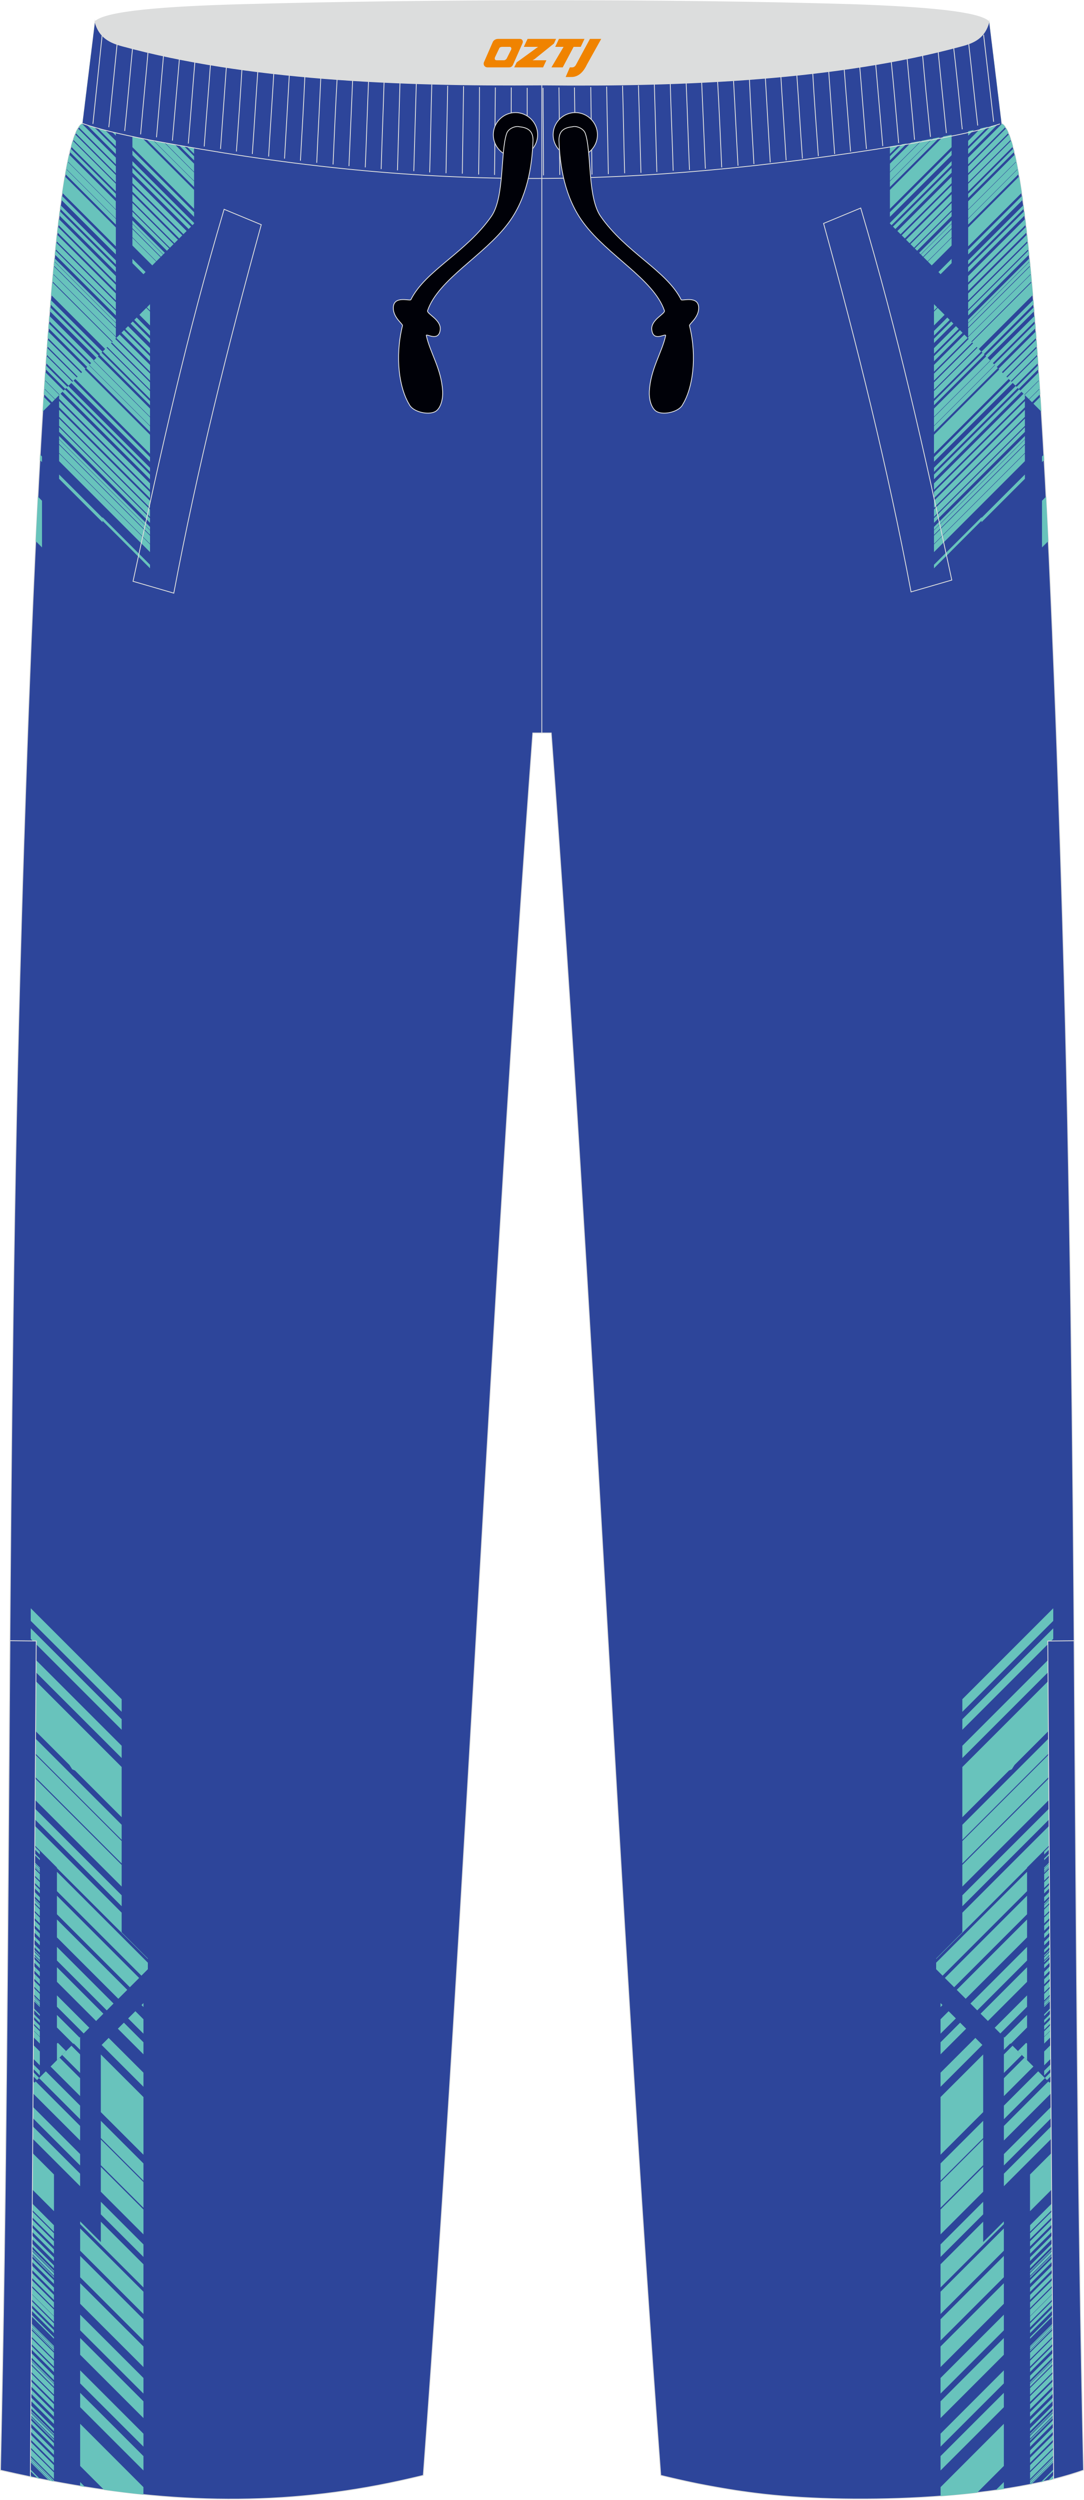 <?xml version="1.0" encoding="utf-8"?>
<!-- Generator: Adobe Illustrator 24.0.1, SVG Export Plug-In . SVG Version: 6.00 Build 0)  -->
<svg xmlns="http://www.w3.org/2000/svg" xmlns:xlink="http://www.w3.org/1999/xlink" version="1.1" id="图层_1" x="0px" y="0px" width="259px" height="597px" viewBox="0 0 259.11 597.14" enable-background="new 0 0 259.11 597.14" xml:space="preserve">
<g>
	
		<path fill-rule="evenodd" clip-rule="evenodd" fill="#2D459A" stroke="#DCDDDD" stroke-width="0.2" stroke-miterlimit="22.926" d="   M22.71,5.19c1.34,6.96,72.14,14.64,106.86,14.47c34.72,0.16,105.52-7.51,106.86-14.47c1,8.08,1.98,16.16,2.95,24.23   c4.68,1.9,8.22,39.36,10.99,95.6l0,0c0.13,2.6,0.25,5.24,0.38,7.92l0.06,1.37c0.25,5.38,0.49,10.9,0.73,16.57l0.06,1.55   c0.11,2.66,0.22,5.35,0.33,8.06l0.02,0.49c0.12,2.97,0.23,5.96,0.35,9l0.05,1.29c0.1,2.81,0.21,5.64,0.31,8.49l0.02,0.66   c0.12,3.22,0.23,6.48,0.34,9.77v0.04c0.11,3.26,0.22,6.56,0.33,9.88l0.02,0.48c0.21,6.66,0.43,13.43,0.63,20.3l0.02,0.79   c3.67,123.2,2.24,246.22,4.99,368.44c-20.35,7.23-56.83,8.26-78.57,5.47l0,0c-0.5-0.07-1.01-0.13-1.52-0.2l0,0   c-0.5-0.07-1.01-0.14-1.51-0.21l0,0c-0.5-0.07-1.01-0.15-1.51-0.22l0,0c-0.5-0.08-1-0.16-1.51-0.24l0,0c-0.5-0.08-1-0.16-1.5-0.25   l0,0c-0.5-0.08-1-0.17-1.5-0.26l0,0c-0.5-0.09-1-0.18-1.5-0.27l0,0c-0.5-0.09-1-0.19-1.5-0.28l0,0c-0.5-0.1-1-0.19-1.5-0.29l0,0   c-0.5-0.1-1-0.2-1.5-0.31l0,0c-0.5-0.1-1-0.21-1.49-0.32l0,0c-0.5-0.11-1-0.22-1.49-0.33l0,0c-0.5-0.11-0.99-0.23-1.49-0.34l0,0   c-0.5-0.12-0.99-0.23-1.49-0.35l0,0c-0.5-0.12-0.99-0.24-1.49-0.36l0,0c-10.23-138.12-15.95-278.2-26.18-416.29h-0.04l0,0h-0.04   l0,0h-0.04l0,0h-0.04l0,0h-0.04l0,0h-0.04l0,0h-0.04l0,0h-0.04l0,0h-0.04l0,0h-0.04l0,0h-0.04l0,0h-0.04l0,0h-0.04l0,0h-0.04l0,0   h-0.04l0,0h-0.04l0,0h-0.04l0,0h-0.04l0,0H131l0,0h-0.04l0,0h-0.04l0,0h-0.04l0,0h-0.04l0,0h-0.04l0,0h-0.03l0,0h-0.03l0,0h-0.03   l0,0h-0.04l0,0h-0.03l0,0h-0.03l0,0h-0.03l0,0h-0.03l0,0h-0.03l0,0h-0.03l0,0h-0.03l0,0h-0.03l0,0h-0.03l0,0h-0.03l0,0h-0.03l0,0   h-0.04l0,0h-0.03l0,0h-0.03l0,0h-0.03l0,0h-0.03l0,0h-0.03l0,0h-0.03l0,0h-0.03l0,0h-0.03l0,0h-0.03l0,0H130l0,0h-0.03l0,0h-0.03   l0,0h-0.03l0,0h-0.03l0,0h-0.03l0,0h-0.03l0,0h-0.03l0,0h-0.03l0,0h-0.03l0,0h-0.03l0,0h-0.03l0,0h-0.03l0,0h-0.03l0,0h-0.03l0,0   h-0.03l0,0h-0.03l0,0h-0.03l0,0h-0.03l0,0h-0.03l0,0h-0.03l0,0h-0.03l0,0h-0.03l0,0h-0.03l0,0h-0.03l0,0h-0.04l0,0h-0.03l0,0h-0.03   l0,0h-0.03l0,0h-0.03l0,0h-0.03l0,0h-0.03l0,0h-0.03l0,0H129l0,0h-0.03l0,0h-0.03l0,0h-0.03l0,0h-0.03l0,0h-0.03l0,0h-0.03l0,0   h-0.03l0,0h-0.03l0,0h-0.03l0,0h-0.03l0,0h-0.03l0,0h-0.03l0,0h-0.03l0,0h-0.03l0,0h-0.03l0,0h-0.03l0,0h-0.09l0,0h-0.03l0,0h-0.03   l0,0h-0.04l0,0h-0.03l0,0h-0.03l0,0h-0.03l0,0h-0.04l0,0h-0.04l0,0h-0.04l0,0h-0.04l0,0h-0.04l0,0H128l0,0h-0.04l0,0h-0.04l0,0   h-0.04l0,0h-0.04l0,0h-0.04l0,0h-0.04l0,0h-0.04l0,0h-0.04l0,0h-0.04l0,0h-0.04l0,0h-0.04l0,0h-0.04l0,0h-0.04l0,0h-0.04l0,0h-0.04   l0,0h-0.04c-10.23,138.12-15.95,278.2-26.18,416.29l0,0c-0.5,0.12-0.99,0.24-1.49,0.36l0,0c-0.5,0.12-0.99,0.24-1.49,0.35l0,0   c-27.82,6.47-54.1,6.4-83.48,1.08l0,0c-0.59-0.11-1.19-0.22-1.79-0.33l0,0c-0.6-0.11-1.2-0.23-1.8-0.34l0,0   c-0.6-0.12-1.21-0.23-1.81-0.36l0,0c-3.11-0.62-6.13-1.28-9.22-1.99l0,0c2.76-122.81,1.33-245.68,4.99-368.44l0.02-0.79   c0.2-6.87,0.41-13.64,0.63-20.3l0.02-0.48c0.11-3.32,0.22-6.62,0.33-9.88v-0.04c0.11-3.29,0.23-6.54,0.34-9.77l0.02-0.66   c0.1-2.86,0.21-5.69,0.31-8.49l0.05-1.29c0.11-3.03,0.23-6.03,0.35-9l0.02-0.49c0.11-2.72,0.22-5.4,0.32-8.06l0.07-1.55   c0.23-5.67,0.48-11.2,0.73-16.57l0.06-1.37c0.13-2.68,0.25-5.32,0.38-7.92l0,0c2.77-56.24,6.31-93.69,10.99-95.6   C20.73,21.35,21.72,13.27,22.71,5.19z"/>
	<g>
		<g>
			<g>
				<path fill-rule="evenodd" clip-rule="evenodd" fill="#68C3BC" d="M257.78,516.67l-11.57,11.57v-8.77L257.69,508      C257.72,510.89,257.75,513.78,257.78,516.67z"/>
				<polygon fill-rule="evenodd" clip-rule="evenodd" fill="#68C3BC" points="255.85,429.39 257.01,428.23 257.02,429.61       255.85,430.78     "/>
				<polygon fill-rule="evenodd" clip-rule="evenodd" fill="#68C3BC" points="255.85,427.65 257,426.49 257.01,427.7 255.85,428.86           "/>
				<polygon fill-rule="evenodd" clip-rule="evenodd" fill="#68C3BC" points="255.85,426.94 255.85,425.9 256.99,424.76 257,425.79           "/>
				<polygon fill-rule="evenodd" clip-rule="evenodd" fill="#68C3BC" points="255.85,425.02 255.85,424.15 256.98,423.02       256.98,423.89     "/>
				<polygon fill-rule="evenodd" clip-rule="evenodd" fill="#68C3BC" points="255.85,423.1 255.85,422.4 256.96,421.29       256.97,421.98     "/>
				<polygon fill-rule="evenodd" clip-rule="evenodd" fill="#68C3BC" points="255.85,412.56 255.85,411 256.88,409.96 256.9,411.52           "/>
				<polygon fill-rule="evenodd" clip-rule="evenodd" fill="#68C3BC" points="255.85,412.92 256.9,411.87 256.91,413.25       255.85,414.31     "/>
				<polygon fill-rule="evenodd" clip-rule="evenodd" fill="#68C3BC" points="255.85,416.06 255.85,414.84 256.91,413.78       256.92,414.99     "/>
				<polygon fill-rule="evenodd" clip-rule="evenodd" fill="#68C3BC" points="255.85,417.81 255.85,416.76 256.93,415.69       256.93,416.72     "/>
				<polygon fill-rule="evenodd" clip-rule="evenodd" fill="#68C3BC" points="255.85,419.55 255.85,418.69 256.94,417.6       256.94,418.46     "/>
				<polygon fill-rule="evenodd" clip-rule="evenodd" fill="#68C3BC" points="255.85,421.3 255.85,420.61 256.95,419.51       256.96,420.2     "/>
				<polygon fill-rule="evenodd" clip-rule="evenodd" fill="#68C3BC" points="255.85,422.17 255.85,421.91 256.96,420.8       256.96,421.06     "/>
				<polygon fill-rule="evenodd" clip-rule="evenodd" fill="#68C3BC" points="255.85,423.59 255.85,423.33 256.97,422.21       256.97,422.47     "/>
				<polygon fill-rule="evenodd" clip-rule="evenodd" fill="#68C3BC" points="255.85,432.72 255.85,431.15 257.03,429.98       257.04,431.53     "/>
				<polygon fill-rule="evenodd" clip-rule="evenodd" fill="#68C3BC" points="255.85,432.8 257.04,431.61 257.05,432.87       255.85,434.07     "/>
				<polygon fill-rule="evenodd" clip-rule="evenodd" fill="#68C3BC" points="255.85,435.42 255.85,434.44 257.05,433.24       257.06,434.21     "/>
				<polygon fill-rule="evenodd" clip-rule="evenodd" fill="#68C3BC" points="230.03,408.93 230.03,405.92 245.5,390.45       251.76,384.19 251.76,387.2 245.5,393.45     "/>
				<polygon fill-rule="evenodd" clip-rule="evenodd" fill="#68C3BC" points="230.03,445.51 251.76,423.78 251.76,428.95       230.03,450.68     "/>
				<polygon fill-rule="evenodd" clip-rule="evenodd" fill="#68C3BC" points="241.85,422.66 241.18,422.96 230.03,434.11       230.03,422.12 251.76,400.39 251.76,412.38 242.51,421.63     "/>
				<polygon fill-rule="evenodd" clip-rule="evenodd" fill="#68C3BC" points="230.03,417.04 251.76,395.31 251.76,398.24       230.03,419.97     "/>
				<polygon fill-rule="evenodd" clip-rule="evenodd" fill="#68C3BC" points="230.03,410.71 251.76,388.98 251.76,391.49       230.03,413.22     "/>
				<polygon fill-rule="evenodd" clip-rule="evenodd" fill="#68C3BC" points="230.03,439.51 230.03,435.92 251.76,414.19       251.76,417.78 245.5,424.04     "/>
				<polygon fill-rule="evenodd" clip-rule="evenodd" fill="#68C3BC" points="230.03,452.77 251.76,431.04 251.76,433.65       230.03,455.38     "/>
				<polygon fill-rule="evenodd" clip-rule="evenodd" fill="#68C3BC" points="230.03,439.81 251.76,418.08 251.76,423.43       230.03,445.16     "/>
				<path fill-rule="evenodd" clip-rule="evenodd" fill="#68C3BC" d="M259,589.74l-0.58,0.58c-0.75,0.26-1.52,0.51-2.32,0.75      l2.87-2.87L259,589.74z"/>
				<path fill-rule="evenodd" clip-rule="evenodd" fill="#68C3BC" d="M258.96,588.13l-2.98,2.98c-0.59,0.18-1.19,0.35-1.8,0.52      l4.75-4.75L258.96,588.13z"/>
				<path fill-rule="evenodd" clip-rule="evenodd" fill="#68C3BC" d="M258.93,586.52l-5.25,5.25c-0.44,0.12-0.89,0.24-1.34,0.35      l6.57-6.57L258.93,586.52z"/>
				<path fill-rule="evenodd" clip-rule="evenodd" fill="#68C3BC" d="M258.89,584.92l-7.43,7.43c-0.3,0.08-0.61,0.15-0.92,0.22      l8.34-8.34L258.89,584.92z"/>
				<polygon fill-rule="evenodd" clip-rule="evenodd" fill="#68C3BC" points="258.78,579.65 246.22,592.22 246.22,590.65       258.75,578.12     "/>
				<polygon fill-rule="evenodd" clip-rule="evenodd" fill="#68C3BC" points="258.74,577.77 246.22,590.3 246.22,588.91       258.72,576.41     "/>
				<polygon fill-rule="evenodd" clip-rule="evenodd" fill="#68C3BC" points="258.71,575.88 246.22,588.37 246.22,587.16       258.68,574.69     "/>
				<polygon fill-rule="evenodd" clip-rule="evenodd" fill="#68C3BC" points="258.67,574 246.22,586.45 246.22,585.41       258.65,572.98     "/>
				<polygon fill-rule="evenodd" clip-rule="evenodd" fill="#68C3BC" points="258.63,572.12 246.22,584.53 246.22,583.66       258.62,571.26     "/>
				<polygon fill-rule="evenodd" clip-rule="evenodd" fill="#68C3BC" points="258.35,556.46 246.22,568.59 246.22,567.55       258.33,555.43     "/>
				<polygon fill-rule="evenodd" clip-rule="evenodd" fill="#68C3BC" points="258.32,554.57 246.22,566.67 246.22,565.8       258.3,553.71     "/>
				<polygon fill-rule="evenodd" clip-rule="evenodd" fill="#68C3BC" points="258.6,570.23 246.22,582.61 246.22,581.91       258.58,569.55     "/>
				<polygon fill-rule="evenodd" clip-rule="evenodd" fill="#68C3BC" points="258.38,558.03 246.22,570.19 246.22,569.5       258.36,557.35     "/>
				<polygon fill-rule="evenodd" clip-rule="evenodd" fill="#68C3BC" points="258.41,559.88 246.22,572.07 246.22,570.51       258.38,558.35     "/>
				<polygon fill-rule="evenodd" clip-rule="evenodd" fill="#68C3BC" points="258.44,561.6 246.22,573.82 246.22,572.43       258.41,560.24     "/>
				<polygon fill-rule="evenodd" clip-rule="evenodd" fill="#68C3BC" points="258.47,563.32 246.22,575.57 246.22,574.35       258.45,562.12     "/>
				<polygon fill-rule="evenodd" clip-rule="evenodd" fill="#68C3BC" points="258.5,565.04 246.22,577.32 246.22,576.28       258.48,564.01     "/>
				<polygon fill-rule="evenodd" clip-rule="evenodd" fill="#68C3BC" points="258.53,566.75 246.22,579.07 246.22,578.2       258.52,565.9     "/>
				<polygon fill-rule="evenodd" clip-rule="evenodd" fill="#68C3BC" points="258.56,568.47 246.22,580.81 246.22,580.12       258.55,567.79     "/>
				<polygon fill-rule="evenodd" clip-rule="evenodd" fill="#68C3BC" points="258.86,583.31 249.31,592.86 248.79,592.98       258.85,582.91     "/>
				<polygon fill-rule="evenodd" clip-rule="evenodd" fill="#68C3BC" points="258.81,580.84 246.22,593.43 246.22,592.91       258.8,580.33     "/>
				<polygon fill-rule="evenodd" clip-rule="evenodd" fill="#68C3BC" points="258.79,580.23 246.22,592.81 246.22,592.55       258.79,579.98     "/>
				<polygon fill-rule="evenodd" clip-rule="evenodd" fill="#68C3BC" points="258.58,569.32 246.22,581.68 246.22,581.42       258.57,569.07     "/>
				<polygon fill-rule="evenodd" clip-rule="evenodd" fill="#68C3BC" points="258.61,570.71 246.22,583.1 246.22,582.84       258.6,570.46     "/>
				<polygon fill-rule="evenodd" clip-rule="evenodd" fill="#68C3BC" points="258.08,539.51 246.22,551.38 246.22,549.99       258.06,538.14     "/>
				<polygon fill-rule="evenodd" clip-rule="evenodd" fill="#68C3BC" points="258.06,537.61 246.22,549.45 246.22,548.24       258.04,536.42     "/>
				<polygon fill-rule="evenodd" clip-rule="evenodd" fill="#68C3BC" points="258.03,535.72 246.22,547.53 246.22,546.49       258.02,534.69     "/>
				<polygon fill-rule="evenodd" clip-rule="evenodd" fill="#68C3BC" points="258,533.82 246.22,545.61 246.22,544.74       257.99,532.97     "/>
				<polygon fill-rule="evenodd" clip-rule="evenodd" fill="#68C3BC" points="257.98,531.93 246.22,543.69 246.22,543       257.97,531.24     "/>
				<polygon fill-rule="evenodd" clip-rule="evenodd" fill="#68C3BC" points="257.84,521.53 246.22,533.15 246.22,531.59       257.83,519.98     "/>
				<polygon fill-rule="evenodd" clip-rule="evenodd" fill="#68C3BC" points="257.87,523.25 246.22,534.9 246.22,533.51       257.85,521.88     "/>
				<polygon fill-rule="evenodd" clip-rule="evenodd" fill="#68C3BC" points="257.89,524.98 246.22,536.65 246.22,535.44       257.87,523.78     "/>
				<polygon fill-rule="evenodd" clip-rule="evenodd" fill="#68C3BC" points="257.91,526.71 246.22,538.4 246.22,537.36       257.9,525.68     "/>
				<polygon fill-rule="evenodd" clip-rule="evenodd" fill="#68C3BC" points="257.93,528.43 246.22,540.15 246.22,539.28       257.92,527.58     "/>
				<polygon fill-rule="evenodd" clip-rule="evenodd" fill="#68C3BC" points="257.95,530.16 246.22,541.9 246.22,541.2       257.95,529.47     "/>
				<polygon fill-rule="evenodd" clip-rule="evenodd" fill="#68C3BC" points="257.97,531.01 246.22,542.76 246.22,542.5       257.96,530.76     "/>
				<polygon fill-rule="evenodd" clip-rule="evenodd" fill="#68C3BC" points="257.98,532.41 246.22,544.18 246.22,543.92       257.98,532.16     "/>
				<polygon fill-rule="evenodd" clip-rule="evenodd" fill="#68C3BC" points="258.36,557.22 246.22,569.37 246.22,569.11       258.36,556.97     "/>
				<polygon fill-rule="evenodd" clip-rule="evenodd" fill="#68C3BC" points="258.82,581.2 246.57,593.44 246.24,593.51       258.81,580.94     "/>
				<polygon fill-rule="evenodd" clip-rule="evenodd" fill="#68C3BC" points="258.11,541.41 246.22,553.31 246.22,551.75       258.09,539.87     "/>
				<polygon fill-rule="evenodd" clip-rule="evenodd" fill="#68C3BC" points="258.13,542.75 246.22,554.66 246.22,553.39       258.11,541.49     "/>
				<polygon fill-rule="evenodd" clip-rule="evenodd" fill="#68C3BC" points="258.15,544.08 246.22,556.01 246.22,555.03       258.14,543.11     "/>
				<polygon fill-rule="evenodd" clip-rule="evenodd" fill="#68C3BC" points="258.17,545.41 246.22,557.37 246.22,556.67       258.16,544.73     "/>
				<polygon fill-rule="evenodd" clip-rule="evenodd" fill="#68C3BC" points="258.27,551.56 246.22,563.61 246.22,562.05       258.24,550.02     "/>
				<polygon fill-rule="evenodd" clip-rule="evenodd" fill="#68C3BC" points="258.3,553.28 246.22,565.36 246.22,563.97       258.27,551.91     "/>
				<polygon fill-rule="evenodd" clip-rule="evenodd" fill="#68C3BC" points="258.19,546.74 246.22,558.72 246.22,558.32       258.19,546.35     "/>
				<polygon fill-rule="evenodd" clip-rule="evenodd" fill="#68C3BC" points="258.23,549.34 246.22,561.35 246.22,560.83       258.23,548.83     "/>
				<polygon fill-rule="evenodd" clip-rule="evenodd" fill="#68C3BC" points="258.24,549.69 246.22,561.72 246.22,561.46       258.23,549.44     "/>
				<polygon fill-rule="evenodd" clip-rule="evenodd" fill="#68C3BC" points="258.22,548.73 246.22,560.73 246.22,560.47       258.22,548.47     "/>
				<polygon fill-rule="evenodd" clip-rule="evenodd" fill="#68C3BC" points="252.88,499.54 257.55,494.87 257.57,496.46       253.68,500.35     "/>
				<polygon fill-rule="evenodd" clip-rule="evenodd" fill="#68C3BC" points="249.59,490.08 257.43,482.24 257.46,485.52       249.59,493.39     "/>
				<polygon fill-rule="evenodd" clip-rule="evenodd" fill="#68C3BC" points="256,502.67 257.61,501.06 257.63,502.86       256.91,503.58     "/>
				<polygon fill-rule="evenodd" clip-rule="evenodd" fill="#68C3BC" points="257.59,498.59 254.75,501.42 253.92,500.58       257.57,496.93     "/>
				<polygon fill-rule="evenodd" clip-rule="evenodd" fill="#68C3BC" points="257.48,487.93 249.59,495.82 249.59,494.7       257.47,486.81     "/>
				<polygon fill-rule="evenodd" clip-rule="evenodd" fill="#68C3BC" points="249.59,486.62 257.4,478.81 257.41,480.36       249.59,488.19     "/>
				<polygon fill-rule="evenodd" clip-rule="evenodd" fill="#68C3BC" points="249.59,485.27 257.39,477.47 257.4,478.74       249.59,486.54     "/>
				<polygon fill-rule="evenodd" clip-rule="evenodd" fill="#68C3BC" points="249.59,483.92 257.38,476.13 257.39,477.11       249.59,484.9     "/>
				<polygon fill-rule="evenodd" clip-rule="evenodd" fill="#68C3BC" points="249.59,482.56 257.37,474.79 257.37,475.48       249.59,483.26     "/>
				<polygon fill-rule="evenodd" clip-rule="evenodd" fill="#68C3BC" points="249.59,476.32 257.31,468.6 257.33,470.15       249.59,477.88     "/>
				<polygon fill-rule="evenodd" clip-rule="evenodd" fill="#68C3BC" points="249.59,474.57 257.3,466.86 257.31,468.24       249.59,475.96     "/>
				<polygon fill-rule="evenodd" clip-rule="evenodd" fill="#68C3BC" points="249.59,472.82 257.29,465.13 257.3,466.33       249.59,474.04     "/>
				<polygon fill-rule="evenodd" clip-rule="evenodd" fill="#68C3BC" points="249.59,471.08 257.27,463.39 257.28,464.43       249.59,472.12     "/>
				<polygon fill-rule="evenodd" clip-rule="evenodd" fill="#68C3BC" points="249.59,469.33 257.26,461.66 257.27,462.52       249.59,470.2     "/>
				<polygon fill-rule="evenodd" clip-rule="evenodd" fill="#68C3BC" points="249.59,453.21 257.14,445.66 257.15,446.7       249.59,454.25     "/>
				<polygon fill-rule="evenodd" clip-rule="evenodd" fill="#68C3BC" points="249.59,451.46 257.13,443.93 257.13,444.79       249.59,452.33     "/>
				<polygon fill-rule="evenodd" clip-rule="evenodd" fill="#68C3BC" points="249.59,467.58 257.25,459.93 257.25,460.61       249.59,468.27     "/>
				<polygon fill-rule="evenodd" clip-rule="evenodd" fill="#68C3BC" points="249.59,455.16 257.15,447.6 257.16,448.29       249.59,455.86     "/>
				<polygon fill-rule="evenodd" clip-rule="evenodd" fill="#68C3BC" points="249.59,456.18 257.16,448.61 257.17,450.16       249.59,457.74     "/>
				<polygon fill-rule="evenodd" clip-rule="evenodd" fill="#68C3BC" points="249.59,458.1 257.17,450.52 257.18,451.89       249.59,459.49     "/>
				<polygon fill-rule="evenodd" clip-rule="evenodd" fill="#68C3BC" points="249.59,460.02 257.19,452.42 257.2,453.63       249.59,461.23     "/>
				<polygon fill-rule="evenodd" clip-rule="evenodd" fill="#68C3BC" points="249.59,461.94 257.2,454.33 257.21,455.36       249.59,462.98     "/>
				<polygon fill-rule="evenodd" clip-rule="evenodd" fill="#68C3BC" points="249.59,463.86 257.22,456.24 257.22,457.1       249.59,464.73     "/>
				<polygon fill-rule="evenodd" clip-rule="evenodd" fill="#68C3BC" points="249.59,465.78 257.23,458.14 257.24,458.83       249.59,466.48     "/>
				<polygon fill-rule="evenodd" clip-rule="evenodd" fill="#68C3BC" points="249.59,481.21 257.36,473.45 257.36,473.85       249.59,481.62     "/>
				<polygon fill-rule="evenodd" clip-rule="evenodd" fill="#68C3BC" points="249.59,478.58 257.33,470.84 257.34,471.35       249.59,479.1     "/>
				<polygon fill-rule="evenodd" clip-rule="evenodd" fill="#68C3BC" points="249.59,478.22 257.33,470.48 257.33,470.74       249.59,478.48     "/>
				<polygon fill-rule="evenodd" clip-rule="evenodd" fill="#68C3BC" points="249.59,467.09 257.24,459.44 257.24,459.7       249.59,467.35     "/>
				<polygon fill-rule="evenodd" clip-rule="evenodd" fill="#68C3BC" points="249.59,468.5 257.25,460.84 257.26,461.1       249.59,468.77     "/>
				<polygon fill-rule="evenodd" clip-rule="evenodd" fill="#68C3BC" points="249.59,454.77 257.15,447.21 257.15,447.47       249.59,455.03     "/>
				<polygon fill-rule="evenodd" clip-rule="evenodd" fill="#68C3BC" points="249.59,479.2 257.34,471.45 257.34,471.71       249.59,479.46     "/>
				<polygon fill-rule="evenodd" clip-rule="evenodd" fill="#68C3BC" points="249.59,442.34 257.06,434.87 257.07,435.56       249.59,443.03     "/>
				<polygon fill-rule="evenodd" clip-rule="evenodd" fill="#68C3BC" points="249.59,447.71 257.1,440.21 257.11,441.76       249.59,449.28     "/>
				<polygon fill-rule="evenodd" clip-rule="evenodd" fill="#68C3BC" points="249.59,449.63 257.11,442.11 257.12,443.49       249.59,451.02     "/>
				<polygon fill-rule="evenodd" clip-rule="evenodd" fill="#68C3BC" points="249.59,443.98 257.07,436.5 257.08,436.9       249.59,444.38     "/>
				<polygon fill-rule="evenodd" clip-rule="evenodd" fill="#68C3BC" points="249.59,446.5 257.09,439 257.09,439.52 249.59,447.02           "/>
				<polygon fill-rule="evenodd" clip-rule="evenodd" fill="#68C3BC" points="249.59,447.12 257.1,439.62 257.1,439.88       249.59,447.38     "/>
				<polygon fill-rule="evenodd" clip-rule="evenodd" fill="#68C3BC" points="249.59,446.14 257.09,438.64 257.09,438.9       249.59,446.4     "/>
				<polygon fill-rule="evenodd" clip-rule="evenodd" fill="#68C3BC" points="245.5,473.44 236.14,482.8 234.39,481.06       245.5,469.95     "/>
				<polygon fill-rule="evenodd" clip-rule="evenodd" fill="#68C3BC" points="245.5,462.82 230.83,477.49 228.69,475.36       245.5,458.55     "/>
				<polygon fill-rule="evenodd" clip-rule="evenodd" fill="#68C3BC" points="245.28,488.02 245.5,488.18 245.5,492.16       243.32,489.98     "/>
				<polygon fill-rule="evenodd" clip-rule="evenodd" fill="#68C3BC" points="230.03,461.61 230.03,456.92 245.5,441.44       251.76,435.19 251.76,439.88 245.5,446.14 245.5,446.26 223.77,467.98 223.77,467.87     "/>
				<polygon fill-rule="evenodd" clip-rule="evenodd" fill="#68C3BC" points="245.5,457.3 228.07,474.73 225.85,472.52       245.5,452.87     "/>
				<polygon fill-rule="evenodd" clip-rule="evenodd" fill="#68C3BC" points="245.5,451.78 225.31,471.97 223.77,470.43       223.77,468.87 245.5,447.15     "/>
				<polygon fill-rule="evenodd" clip-rule="evenodd" fill="#68C3BC" points="245.5,481.36 245.5,484.35 241.59,488.26       241.5,488.16 239.96,489.7 239.96,486.62 240.1,486.76     "/>
				<polygon fill-rule="evenodd" clip-rule="evenodd" fill="#68C3BC" points="245.5,479.39 239.11,485.78 237.76,484.42       245.5,476.68     "/>
				<polygon fill-rule="evenodd" clip-rule="evenodd" fill="#68C3BC" points="245.5,468.35 233.59,480.26 231.97,478.63       245.5,465.1     "/>
				<polygon fill-rule="evenodd" clip-rule="evenodd" fill="#68C3BC" points="250.87,497.54 257.51,490.9 257.52,492.2       251.53,498.19 251.05,497.71 251.96,498.62 251.83,498.5 257.53,492.8 257.54,494.02 252.45,499.11 252.33,498.99       239.96,511.35 239.96,507.87 250.58,497.25     "/>
				<polygon fill-rule="evenodd" clip-rule="evenodd" fill="#68C3BC" points="245.5,492.16 247.02,493.68 239.96,500.74       239.96,496.47 244.88,491.55     "/>
				<polygon fill-rule="evenodd" clip-rule="evenodd" fill="#68C3BC" points="244.26,490.92 239.96,495.22 239.96,490.79       242.04,488.71     "/>
				<polygon fill-rule="evenodd" clip-rule="evenodd" fill="#68C3BC" points="257.2,503.87 257.64,503.43 257.65,504.58       239.96,522.27 239.96,519.28 256.29,502.95     "/>
				<polygon fill-rule="evenodd" clip-rule="evenodd" fill="#68C3BC" points="254.96,501.63 257.59,499 257.61,500.73 255.84,502.5       255.3,501.97 239.96,517.31 239.96,514.6 253.95,500.61     "/>
				<polygon fill-rule="evenodd" clip-rule="evenodd" fill="#68C3BC" points="249.75,496.41 257.49,488.67 257.5,489.68       250.26,496.92 249.78,496.44 239.96,506.27 239.96,503.02 248.16,494.82     "/>
				<polygon fill-rule="evenodd" clip-rule="evenodd" fill="#68C3BC" points="224.82,479.46 224.82,478.52 225.29,478.99     "/>
				<polygon fill-rule="evenodd" clip-rule="evenodd" fill="#68C3BC" points="235.01,511.11 235.01,517.25 224.82,527.43       224.82,521.29     "/>
				<polygon fill-rule="evenodd" clip-rule="evenodd" fill="#68C3BC" points="235.01,517.66 235.01,523.59 224.82,533.78       224.82,527.84     "/>
				<polygon fill-rule="evenodd" clip-rule="evenodd" fill="#68C3BC" points="235.01,530.75 235.01,535.62 239.95,530.68       239.95,531.33 224.82,546.46 224.82,540.93     "/>
				<polygon fill-rule="evenodd" clip-rule="evenodd" fill="#68C3BC" points="235.01,525.99 235.01,528.99 224.82,539.17       224.82,536.18     "/>
				<polygon fill-rule="evenodd" clip-rule="evenodd" fill="#68C3BC" points="235.01,506.65 235.01,510.77 224.82,520.95       224.82,516.83     "/>
				<polygon fill-rule="evenodd" clip-rule="evenodd" fill="#68C3BC" points="235.01,490.8 235.01,504.57 232,507.57 224.82,514.75       224.82,500.98     "/>
				<polygon fill-rule="evenodd" clip-rule="evenodd" fill="#68C3BC" points="226.75,480.46 228.48,482.18 224.82,485.83       224.82,482.39     "/>
				<polygon fill-rule="evenodd" clip-rule="evenodd" fill="#68C3BC" points="229.5,483.2 230.94,484.64 224.82,490.76       224.82,487.89     "/>
				<polygon fill-rule="evenodd" clip-rule="evenodd" fill="#68C3BC" points="239.95,532.36 239.95,537.68 224.82,552.8       224.82,547.48     "/>
				<polygon fill-rule="evenodd" clip-rule="evenodd" fill="#68C3BC" points="231.45,488.53 233.14,486.84 234.82,488.52       224.82,498.52 224.82,495.15     "/>
				<polygon fill-rule="evenodd" clip-rule="evenodd" fill="#68C3BC" points="239.95,558.54 239.95,562.54 224.82,577.67       224.82,573.67     "/>
				<path fill-rule="evenodd" clip-rule="evenodd" fill="#68C3BC" d="M239.95,579.04v10.07l-6.36,6.36      c-2.87,0.34-5.8,0.61-8.76,0.84v-2.14L239.95,579.04z"/>
				<polygon fill-rule="evenodd" clip-rule="evenodd" fill="#68C3BC" points="239.95,571.64 239.95,575.07 224.82,590.19       224.82,586.76     "/>
				<path fill-rule="evenodd" clip-rule="evenodd" fill="#68C3BC" d="M239.95,592.96v1.65c-0.64,0.1-1.29,0.19-1.94,0.28      L239.95,592.96z"/>
				<polygon fill-rule="evenodd" clip-rule="evenodd" fill="#68C3BC" points="239.95,538.93 239.95,544.02 224.82,559.14       224.82,554.06     "/>
				<polygon fill-rule="evenodd" clip-rule="evenodd" fill="#68C3BC" points="239.95,545.45 239.95,550.36 224.82,565.48       224.82,560.57     "/>
				<polygon fill-rule="evenodd" clip-rule="evenodd" fill="#68C3BC" points="239.95,566.27 239.95,569.38 224.82,584.5       224.82,581.4     "/>
				<polygon fill-rule="evenodd" clip-rule="evenodd" fill="#68C3BC" points="239.95,552.97 239.95,556.7 224.82,571.82       224.82,568.09     "/>
			</g>
			<g>
				<path fill-rule="evenodd" clip-rule="evenodd" fill="#68C3BC" d="M248.9,98.27l-1.88-1.88l1.66-1.66      C248.75,95.9,248.83,97.08,248.9,98.27z"/>
				<polygon fill-rule="evenodd" clip-rule="evenodd" fill="#68C3BC" points="238.68,88.05 238.68,88.05 247.6,79.13 247.71,80.63       239.49,88.85 239.72,89.09 247.74,81.07 247.86,82.63 240.56,89.93 240.76,90.13 246.89,84 247.88,83.01 248,84.64       241.64,91.01 241.81,91.17 246.89,86.09 248.02,84.96 248.14,86.66 246.89,87.91 242.72,92.08 242.07,91.44 223.25,110.26       223.25,109.16 241.52,90.89 241.12,90.48 223.25,108.35 223.25,103.82 238.85,88.22     "/>
				<polygon fill-rule="evenodd" clip-rule="evenodd" fill="#68C3BC" points="248.64,94.09 246.89,95.83 246.68,96.05 246,95.37       246.89,94.48 248.56,92.82     "/>
				<polygon fill-rule="evenodd" clip-rule="evenodd" fill="#68C3BC" points="234.61,83.98 247,71.6 247.08,72.64 235.18,84.55       235.33,84.69 223.25,96.77 223.25,95.79 234.83,84.2     "/>
				<polygon fill-rule="evenodd" clip-rule="evenodd" fill="#68C3BC" points="235.55,84.92 247.14,73.33 247.22,74.27 246.89,74.6       236.06,85.43 236.68,86.04 246.89,75.82 247.31,75.41 247.4,76.63 237.33,86.7 237.64,87 247.45,77.19 247.54,78.33       246.89,78.97 238.25,87.62 238.51,87.88 223.25,103.13 223.25,101.78 237.83,87.2 237.77,87.14 223.25,101.67 223.25,99.65       236.76,86.13 236.7,86.07 223.25,99.51 223.25,97.56 235.72,85.09     "/>
				<polygon fill-rule="evenodd" clip-rule="evenodd" fill="#68C3BC" points="231.42,70.05 245.49,55.98 245.66,57.49 231.42,71.73           "/>
				<polygon fill-rule="evenodd" clip-rule="evenodd" fill="#68C3BC" points="231.42,76.31 246.09,61.64 246.15,62.32 231.42,77.05           "/>
				<polygon fill-rule="evenodd" clip-rule="evenodd" fill="#68C3BC" points="231.42,65.89 245.06,52.25 245.22,53.62 231.42,67.43           "/>
				<polygon fill-rule="evenodd" clip-rule="evenodd" fill="#68C3BC" points="231.42,63.79 244.83,50.39 244.95,51.39 231.42,64.93           "/>
				<path fill-rule="evenodd" clip-rule="evenodd" fill="#68C3BC" d="M231.42,48.03l11.17-11.17c0.12,0.51,0.23,1.05,0.35,1.61      l-11.52,11.52V48.03z"/>
				<polygon fill-rule="evenodd" clip-rule="evenodd" fill="#68C3BC" points="231.42,33.59 238.97,26.04 239.11,27.21 231.42,34.91           "/>
				<path fill-rule="evenodd" clip-rule="evenodd" fill="#68C3BC" d="M231.42,54.28l12.19-12.19c0.21,1.22,0.41,2.53,0.62,3.91      l-12.81,12.81V54.28z"/>
				<path fill-rule="evenodd" clip-rule="evenodd" fill="#68C3BC" d="M231.42,37.6l8.1-8.1c0.27,0.15,0.54,0.43,0.8,0.81l-8.9,8.9      L231.42,37.6L231.42,37.6z"/>
				<polygon fill-rule="evenodd" clip-rule="evenodd" fill="#68C3BC" points="238.39,21.2 231.42,28.16 231.42,24.85 238.03,18.25           "/>
				<polygon fill-rule="evenodd" clip-rule="evenodd" fill="#68C3BC" points="231.42,77.15 246.16,62.41 246.26,63.36 231.42,78.19           "/>
				<polygon fill-rule="evenodd" clip-rule="evenodd" fill="#68C3BC" points="231.42,72.15 245.7,57.87 245.86,59.44 231.42,73.89           "/>
				<polygon fill-rule="evenodd" clip-rule="evenodd" fill="#68C3BC" points="231.42,59.62 244.33,46.71 244.47,47.68 231.42,60.73           "/>
				<polygon fill-rule="evenodd" clip-rule="evenodd" fill="#68C3BC" points="231.42,62.17 244.64,48.95 244.75,49.79 231.42,63.12           "/>
				<polygon fill-rule="evenodd" clip-rule="evenodd" fill="#68C3BC" points="231.42,74.22 245.9,59.75 246,60.75 231.42,75.32           "/>
				<path fill-rule="evenodd" clip-rule="evenodd" fill="#68C3BC" d="M231.42,52.24l11.89-11.89c0.07,0.37,0.14,0.76,0.21,1.15      l-12.1,12.1V52.24z"/>
				<path fill-rule="evenodd" clip-rule="evenodd" fill="#68C3BC" d="M231.42,46.25l10.83-10.83c0.07,0.25,0.13,0.52,0.2,0.79      l-11.02,11.02L231.42,46.25L231.42,46.25z"/>
				<path fill-rule="evenodd" clip-rule="evenodd" fill="#68C3BC" d="M231.42,50.11l11.54-11.54c0.11,0.54,0.22,1.1,0.33,1.69      l-11.87,11.87V50.11z"/>
				<path fill-rule="evenodd" clip-rule="evenodd" fill="#68C3BC" d="M231.42,43.85l10.3-10.3c0.14,0.44,0.27,0.91,0.41,1.41      l-10.71,10.71V43.85z"/>
				<path fill-rule="evenodd" clip-rule="evenodd" fill="#68C3BC" d="M231.42,39.68l9.09-9.09c0.19,0.32,0.37,0.69,0.55,1.12      l-9.64,9.64V39.68z"/>
				<path fill-rule="evenodd" clip-rule="evenodd" fill="#68C3BC" d="M231.42,41.77l9.76-9.76c0.15,0.39,0.31,0.82,0.46,1.29      l-10.22,10.22V41.77z"/>
				<polygon fill-rule="evenodd" clip-rule="evenodd" fill="#68C3BC" points="246.44,65.33 231.42,80.35 231.42,78.39 246.27,63.54           "/>
				<path fill-rule="evenodd" clip-rule="evenodd" fill="#68C3BC" d="M231.42,80.79v-0.31l15.03-15.03l0.15,1.68l-14.42,14.42      l0.12,0.13l14.32-14.32c0.09,1,0.18,2.01,0.27,3.04l0,0l-12.93,12.93l0.58,0.58l-11.3,11.3v-1.82L233.64,83l-0.17-0.17      l-10.22,10.22V91.3l9.34-9.34l-0.21-0.21l-9.14,9.14v-1.67l8.3-8.3L231.42,80.79z"/>
				<polygon fill-rule="evenodd" clip-rule="evenodd" fill="#68C3BC" points="231.42,67.97 245.28,54.11 245.43,55.43 231.42,69.44           "/>
				<polygon fill-rule="evenodd" clip-rule="evenodd" fill="#68C3BC" points="231.42,29.47 238.53,22.36 238.65,23.37 231.42,30.6           "/>
				<polygon fill-rule="evenodd" clip-rule="evenodd" fill="#68C3BC" points="231.42,31.34 238.73,24.03 238.84,24.94 231.42,32.36           "/>
				<polygon fill-rule="evenodd" clip-rule="evenodd" fill="#68C3BC" points="231.42,35.51 239.18,27.75 239.31,28.85 231.42,36.74           "/>
				<polygon fill-rule="evenodd" clip-rule="evenodd" fill="#68C3BC" points="237.82,16.56 231.42,22.96 231.42,21.4 237.65,15.16           "/>
				<polygon fill-rule="evenodd" clip-rule="evenodd" fill="#68C3BC" points="237.64,15.09 231.42,21.32 231.42,20.04 237.51,13.96           "/>
				<polygon fill-rule="evenodd" clip-rule="evenodd" fill="#68C3BC" points="237.47,13.63 231.42,19.68 231.42,18.69 237.36,12.75           "/>
				<polygon fill-rule="evenodd" clip-rule="evenodd" fill="#68C3BC" points="237.29,12.17 231.42,18.03 231.42,17.34 237.21,11.55           "/>
				<polygon fill-rule="evenodd" clip-rule="evenodd" fill="#68C3BC" points="236.7,7.38 231.42,12.66 231.42,11.09 236.53,5.99           "/>
				<path fill-rule="evenodd" clip-rule="evenodd" fill="#68C3BC" d="M236.49,5.67l-5.07,5.07V9.35l1.59-1.59      c2.01-0.84,3.21-1.69,3.4-2.53h0.02L236.49,5.67z"/>
				<path fill-rule="evenodd" clip-rule="evenodd" fill="#68C3BC" d="M232.13,8.11l-0.71,0.71V8.36      C231.66,8.28,231.9,8.19,232.13,8.11z"/>
				<polygon fill-rule="evenodd" clip-rule="evenodd" fill="#68C3BC" points="237.11,10.7 231.42,16.39 231.42,15.99 237.06,10.34           "/>
				<polygon fill-rule="evenodd" clip-rule="evenodd" fill="#68C3BC" points="236.83,8.46 231.42,13.87 231.42,13.35 236.77,8           "/>
				<polygon fill-rule="evenodd" clip-rule="evenodd" fill="#68C3BC" points="236.76,7.91 231.42,13.25 231.42,12.99 236.74,7.68           "/>
				<polygon fill-rule="evenodd" clip-rule="evenodd" fill="#68C3BC" points="236.87,8.78 231.42,14.23 231.42,13.97 236.84,8.55           "/>
				<polygon fill-rule="evenodd" clip-rule="evenodd" fill="#68C3BC" points="249.58,109.84 249.07,110.35 249.07,109.01       249.5,108.58     "/>
				<path fill-rule="evenodd" clip-rule="evenodd" fill="#68C3BC" d="M250.57,129.22l-1.5,1.5v-11.14l0.97-0.97      c0.11,2.11,0.22,4.24,0.32,6.41l0,0C250.44,126.41,250.5,127.81,250.57,129.22z"/>
				<polygon fill-rule="evenodd" clip-rule="evenodd" fill="#68C3BC" points="250.58,129.33 249.07,130.83 249.07,130.82       250.57,129.31     "/>
				<polygon fill-rule="evenodd" clip-rule="evenodd" fill="#68C3BC" points="244.98,99.54 223.25,121.27 223.25,119.59       244.98,97.86     "/>
				<polygon fill-rule="evenodd" clip-rule="evenodd" fill="#68C3BC" points="244.98,104.86 223.25,126.58 223.25,125.84       244.98,104.11     "/>
				<polygon fill-rule="evenodd" clip-rule="evenodd" fill="#68C3BC" points="243.89,93.26 246.89,90.26 248.29,88.86 248.42,90.69       246.89,92.21 244.87,94.24 244.94,94.3 246.89,92.35 248.42,90.81 248.55,92.71 246.89,94.37 245.95,95.31 244.98,94.35       244.98,95.23 223.25,116.96 223.25,115.43 244.65,94.02 244.17,93.54 223.25,114.46 223.25,113.33 243.61,92.97     "/>
				<polygon fill-rule="evenodd" clip-rule="evenodd" fill="#68C3BC" points="229.16,78.53 223.25,84.44 223.25,83.13 228.5,77.87           "/>
				<polygon fill-rule="evenodd" clip-rule="evenodd" fill="#68C3BC" points="231.31,80.68 223.25,88.75 223.25,87.13 230.51,79.88           "/>
				<polygon fill-rule="evenodd" clip-rule="evenodd" fill="#68C3BC" points="225.79,75.16 225.79,75.16 223.25,77.7 223.25,74.39       224.14,73.5     "/>
				<polygon fill-rule="evenodd" clip-rule="evenodd" fill="#68C3BC" points="244.98,106 223.25,127.73 223.25,126.68       244.98,104.95     "/>
				<polygon fill-rule="evenodd" clip-rule="evenodd" fill="#68C3BC" points="244.98,101.69 223.25,123.42 223.25,121.68       244.98,99.95     "/>
				<polygon fill-rule="evenodd" clip-rule="evenodd" fill="#68C3BC" points="243.01,92.37 246.89,88.49 248.18,87.2 248.24,88.12       246.89,89.47 243.5,92.87 243.27,92.64 223.25,112.66 223.25,111.71 242.8,92.16     "/>
				<polygon fill-rule="evenodd" clip-rule="evenodd" fill="#68C3BC" points="244.98,103.13 223.25,124.86 223.25,123.76       244.98,102.03     "/>
				<polygon fill-rule="evenodd" clip-rule="evenodd" fill="#68C3BC" points="244.98,108.15 223.25,129.88 223.25,127.93       244.98,106.2     "/>
				<polygon fill-rule="evenodd" clip-rule="evenodd" fill="#68C3BC" points="244.98,110.12 223.25,131.85 223.25,130.01       244.98,108.29     "/>
				<polygon fill-rule="evenodd" clip-rule="evenodd" fill="#68C3BC" points="244.98,97.25 223.25,118.98 223.25,117.5       244.98,95.77     "/>
				<polygon fill-rule="evenodd" clip-rule="evenodd" fill="#68C3BC" points="227.01,76.38 223.25,80.13 223.25,79.01 226.44,75.81           "/>
				<polygon fill-rule="evenodd" clip-rule="evenodd" fill="#68C3BC" points="227.89,77.26 227.89,77.26 223.25,81.9 223.25,80.88       227.38,76.75     "/>
				<polygon fill-rule="evenodd" clip-rule="evenodd" fill="#68C3BC" points="230.08,79.45 223.25,86.27 223.25,85.05 229.47,78.83           "/>
				<polygon fill-rule="evenodd" clip-rule="evenodd" fill="#68C3BC" points="223.25,74.14 223.25,72.62 224.01,73.38     "/>
				<polygon fill-rule="evenodd" clip-rule="evenodd" fill="#68C3BC" points="234.61,123.68 244.98,113.31 244.98,114.34       234.61,124.71 234.61,124.35 223.25,135.72 223.25,134.88 234.61,123.52     "/>
				<polygon fill-rule="evenodd" clip-rule="evenodd" fill="#68C3BC" points="225.96,41.58 227.46,40.08 227.46,41.22 214.02,54.66       213.45,54.09     "/>
				<polygon fill-rule="evenodd" clip-rule="evenodd" fill="#68C3BC" points="227.46,35.91 227.46,37.02 212.72,51.75 212.72,50.65           "/>
				<polygon fill-rule="evenodd" clip-rule="evenodd" fill="#68C3BC" points="227.46,30.57 227.46,35.1 225.96,36.6 212.72,49.84       212.72,45.31     "/>
				<polygon fill-rule="evenodd" clip-rule="evenodd" fill="#68C3BC" points="227.46,20.14 227.46,21.96 225.96,23.46 212.72,36.7       212.72,34.88     "/>
				<polygon fill-rule="evenodd" clip-rule="evenodd" fill="#68C3BC" points="225.96,25.82 227.46,24.31 227.46,26.27 225.96,27.77       212.72,41 212.72,39.05     "/>
				<polygon fill-rule="evenodd" clip-rule="evenodd" fill="#68C3BC" points="227.46,28.53 227.46,29.89 212.72,44.62 212.72,43.27           "/>
				<polygon fill-rule="evenodd" clip-rule="evenodd" fill="#68C3BC" points="225.96,24.04 227.46,22.54 227.46,23.52 225.96,25.03       212.72,38.26 212.72,37.28     "/>
				<polygon fill-rule="evenodd" clip-rule="evenodd" fill="#68C3BC" points="227.46,44.25 227.46,45.73 216.28,56.91 215.54,56.17           "/>
				<polygon fill-rule="evenodd" clip-rule="evenodd" fill="#68C3BC" points="227.46,26.4 227.46,28.42 212.72,43.16 212.72,41.14           "/>
				<polygon fill-rule="evenodd" clip-rule="evenodd" fill="#68C3BC" points="225.96,43.68 227.46,42.18 227.46,43.71 225.96,45.22       215.27,55.9 214.5,55.14     "/>
				<polygon fill-rule="evenodd" clip-rule="evenodd" fill="#68C3BC" points="225.96,56.18 227.46,54.68 227.46,56.63 225.96,58.14       221.73,62.36 220.75,61.39     "/>
				<polygon fill-rule="evenodd" clip-rule="evenodd" fill="#68C3BC" points="224.31,64.94 227.46,61.79 227.46,62.82 224.82,65.46           "/>
				<polygon fill-rule="evenodd" clip-rule="evenodd" fill="#68C3BC" points="227.46,56.77 227.46,58.6 225.96,60.1 222.71,63.35       221.79,62.43     "/>
				<polygon fill-rule="evenodd" clip-rule="evenodd" fill="#68C3BC" points="227.46,38.46 227.46,39.41 225.96,40.91 213.11,53.75       212.72,53.36 212.72,53.2     "/>
				<polygon fill-rule="evenodd" clip-rule="evenodd" fill="#68C3BC" points="225.96,47.84 227.46,46.34 227.46,48.02 225.96,49.52       217.42,58.06 216.58,57.22     "/>
				<polygon fill-rule="evenodd" clip-rule="evenodd" fill="#68C3BC" points="225.96,49.94 227.46,48.44 227.46,50.17 225.96,51.68       218.5,59.13 217.63,58.27     "/>
				<polygon fill-rule="evenodd" clip-rule="evenodd" fill="#68C3BC" points="227.46,50.51 227.46,51.61 219.22,59.85 218.67,59.3           "/>
				<polygon fill-rule="evenodd" clip-rule="evenodd" fill="#68C3BC" points="227.46,52.6 227.46,53.34 225.96,54.84 220.08,60.72       219.71,60.35     "/>
				<polygon fill-rule="evenodd" clip-rule="evenodd" fill="#68C3BC" points="225.96,54.94 227.46,53.44 227.46,54.48 225.96,55.98       220.65,61.29 220.13,60.77     "/>
				<path fill-rule="evenodd" clip-rule="evenodd" fill="#68C3BC" d="M220.8,11.11l-8.07,8.07v-3.31l3.96-3.96      C218.12,11.65,219.49,11.38,220.8,11.11z"/>
				<polygon fill-rule="evenodd" clip-rule="evenodd" fill="#68C3BC" points="227.46,13.89 227.46,15.5 225.96,17 212.72,30.24       212.72,28.62     "/>
				<polygon fill-rule="evenodd" clip-rule="evenodd" fill="#68C3BC" points="227.46,11.8 227.46,13.03 225.96,14.53 212.72,27.76       212.72,26.54     "/>
				<polygon fill-rule="evenodd" clip-rule="evenodd" fill="#68C3BC" points="227.46,9.88 227.46,11.19 212.72,25.93 212.72,24.61           "/>
				<polygon fill-rule="evenodd" clip-rule="evenodd" fill="#68C3BC" points="227.46,15.97 227.46,17.64 225.96,19.15 212.72,32.38       212.72,30.71     "/>
				<polygon fill-rule="evenodd" clip-rule="evenodd" fill="#68C3BC" points="227.46,18.06 227.46,19.81 225.96,21.31 212.72,34.54       212.72,32.79     "/>
				<path fill-rule="evenodd" clip-rule="evenodd" fill="#68C3BC" d="M226.23,9.88l-13.51,13.51v-1.02l12.15-12.15      C225.34,10.1,225.79,9.99,226.23,9.88z"/>
				<path fill-rule="evenodd" clip-rule="evenodd" fill="#68C3BC" d="M216.38,11.97l-3.66,3.66V13.8l1.43-1.43      C214.91,12.24,215.65,12.1,216.38,11.97z"/>
				<path fill-rule="evenodd" clip-rule="evenodd" fill="#68C3BC" d="M213.99,12.39l-1.27,1.27v-1.05      C213.15,12.54,213.57,12.47,213.99,12.39z"/>
				<path fill-rule="evenodd" clip-rule="evenodd" fill="#68C3BC" d="M223.9,10.44l-11.18,11.18v-1.13l9.73-9.73      C222.95,10.66,223.43,10.55,223.9,10.44z"/>
			</g>
		</g>
		<g>
			<path fill-rule="evenodd" clip-rule="evenodd" fill="#68C3BC" d="M1.33,516.67l11.57,11.57v-8.77L1.43,508     C1.39,510.89,1.36,513.78,1.33,516.67z"/>
			<polygon fill-rule="evenodd" clip-rule="evenodd" fill="#68C3BC" points="3.26,429.39 2.1,428.24 2.09,429.61 3.26,430.78    "/>
			<polygon fill-rule="evenodd" clip-rule="evenodd" fill="#68C3BC" points="3.26,427.65 2.11,426.5 2.1,427.71 3.26,428.86    "/>
			<polygon fill-rule="evenodd" clip-rule="evenodd" fill="#68C3BC" points="3.26,426.94 3.26,425.9 2.13,424.76 2.12,425.8    "/>
			<polygon fill-rule="evenodd" clip-rule="evenodd" fill="#68C3BC" points="3.26,425.02 3.26,424.15 2.14,423.03 2.13,423.89         "/>
			<polygon fill-rule="evenodd" clip-rule="evenodd" fill="#68C3BC" points="3.26,423.1 3.26,422.4 2.15,421.29 2.14,421.98    "/>
			<polygon fill-rule="evenodd" clip-rule="evenodd" fill="#68C3BC" points="3.26,412.56 3.26,411 2.23,409.97 2.22,411.52    "/>
			<polygon fill-rule="evenodd" clip-rule="evenodd" fill="#68C3BC" points="3.26,412.92 2.22,411.88 2.21,413.26 3.26,414.31         "/>
			<polygon fill-rule="evenodd" clip-rule="evenodd" fill="#68C3BC" points="3.26,416.06 3.26,414.84 2.2,413.79 2.19,414.99    "/>
			<polygon fill-rule="evenodd" clip-rule="evenodd" fill="#68C3BC" points="3.26,417.81 3.26,416.76 2.19,415.69 2.18,416.73         "/>
			<polygon fill-rule="evenodd" clip-rule="evenodd" fill="#68C3BC" points="3.26,419.55 3.26,418.69 2.18,417.6 2.17,418.46    "/>
			<polygon fill-rule="evenodd" clip-rule="evenodd" fill="#68C3BC" points="3.26,421.3 3.26,420.61 2.16,419.51 2.16,420.2    "/>
			<polygon fill-rule="evenodd" clip-rule="evenodd" fill="#68C3BC" points="3.26,422.17 3.26,421.91 2.15,420.8 2.15,421.06    "/>
			<polygon fill-rule="evenodd" clip-rule="evenodd" fill="#68C3BC" points="3.26,423.59 3.26,423.33 2.14,422.21 2.14,422.47         "/>
			<polygon fill-rule="evenodd" clip-rule="evenodd" fill="#68C3BC" points="3.26,432.72 3.26,431.15 2.09,429.98 2.08,431.53         "/>
			<polygon fill-rule="evenodd" clip-rule="evenodd" fill="#68C3BC" points="3.26,432.8 2.08,431.61 2.07,432.88 3.26,434.07    "/>
			<polygon fill-rule="evenodd" clip-rule="evenodd" fill="#68C3BC" points="3.26,435.42 3.26,434.44 2.06,433.24 2.06,434.22         "/>
			<polygon fill-rule="evenodd" clip-rule="evenodd" fill="#68C3BC" points="29.08,408.93 29.08,405.92 13.61,390.45 7.35,384.19      7.35,387.2 13.61,393.45    "/>
			<polygon fill-rule="evenodd" clip-rule="evenodd" fill="#68C3BC" points="29.08,445.51 7.35,423.78 7.35,428.95 29.08,450.68         "/>
			<polygon fill-rule="evenodd" clip-rule="evenodd" fill="#68C3BC" points="17.26,422.66 17.93,422.96 29.08,434.11 29.08,422.12      7.35,400.39 7.35,412.38 16.6,421.63    "/>
			<polygon fill-rule="evenodd" clip-rule="evenodd" fill="#68C3BC" points="29.08,417.04 7.35,395.31 7.35,398.24 29.08,419.97         "/>
			<polygon fill-rule="evenodd" clip-rule="evenodd" fill="#68C3BC" points="29.08,410.71 7.35,388.98 7.35,391.49 29.08,413.22         "/>
			<polygon fill-rule="evenodd" clip-rule="evenodd" fill="#68C3BC" points="29.08,439.51 29.08,435.92 7.35,414.19 7.35,417.78      13.61,424.04    "/>
			<polygon fill-rule="evenodd" clip-rule="evenodd" fill="#68C3BC" points="29.08,452.77 7.35,431.04 7.35,433.65 29.08,455.38         "/>
			<polygon fill-rule="evenodd" clip-rule="evenodd" fill="#68C3BC" points="29.08,439.81 7.35,418.08 7.35,423.43 29.08,445.16         "/>
			<path fill-rule="evenodd" clip-rule="evenodd" fill="#68C3BC" d="M0.11,589.74l0.51,0.51c0.68,0.15,1.35,0.31,2.02,0.46     l-2.49-2.49L0.11,589.74z"/>
			<path fill-rule="evenodd" clip-rule="evenodd" fill="#68C3BC" d="M0.15,588.13l2.59,2.59c0.54,0.12,1.09,0.24,1.63,0.36l-4.2-4.2     L0.15,588.13z"/>
			<polygon fill-rule="evenodd" clip-rule="evenodd" fill="#68C3BC" points="0.18,586.52 4.84,591.19 6.09,591.45 0.2,585.56    "/>
			<polygon fill-rule="evenodd" clip-rule="evenodd" fill="#68C3BC" points="0.22,584.92 6.93,591.63 7.8,591.81 0.23,584.24    "/>
			<polygon fill-rule="evenodd" clip-rule="evenodd" fill="#68C3BC" points="0.33,579.65 12.89,592.22 12.89,590.65 0.36,578.12         "/>
			<polygon fill-rule="evenodd" clip-rule="evenodd" fill="#68C3BC" points="0.37,577.77 12.89,590.3 12.89,588.91 0.39,576.41         "/>
			<polygon fill-rule="evenodd" clip-rule="evenodd" fill="#68C3BC" points="0.4,575.88 12.89,588.37 12.89,587.16 0.43,574.69         "/>
			<polygon fill-rule="evenodd" clip-rule="evenodd" fill="#68C3BC" points="0.44,574 12.89,586.45 12.89,585.41 0.46,572.98    "/>
			<polygon fill-rule="evenodd" clip-rule="evenodd" fill="#68C3BC" points="0.48,572.12 12.89,584.53 12.89,583.66 0.49,571.26         "/>
			<polygon fill-rule="evenodd" clip-rule="evenodd" fill="#68C3BC" points="0.76,556.46 12.89,568.59 12.89,567.55 0.78,555.43         "/>
			<polygon fill-rule="evenodd" clip-rule="evenodd" fill="#68C3BC" points="0.79,554.57 12.89,566.67 12.89,565.8 0.81,553.71         "/>
			<polygon fill-rule="evenodd" clip-rule="evenodd" fill="#68C3BC" points="0.51,570.23 12.89,582.61 12.89,581.91 0.53,569.55         "/>
			<polygon fill-rule="evenodd" clip-rule="evenodd" fill="#68C3BC" points="0.73,558.03 12.89,570.19 12.89,569.5 0.75,557.35         "/>
			<polygon fill-rule="evenodd" clip-rule="evenodd" fill="#68C3BC" points="0.7,559.88 12.89,572.07 12.89,570.51 0.73,558.35         "/>
			<polygon fill-rule="evenodd" clip-rule="evenodd" fill="#68C3BC" points="0.67,561.6 12.89,573.82 12.89,572.43 0.7,560.24         "/>
			<polygon fill-rule="evenodd" clip-rule="evenodd" fill="#68C3BC" points="0.64,563.32 12.89,575.57 12.89,574.35 0.66,562.12         "/>
			<polygon fill-rule="evenodd" clip-rule="evenodd" fill="#68C3BC" points="0.61,565.04 12.89,577.32 12.89,576.28 0.63,564.01         "/>
			<polygon fill-rule="evenodd" clip-rule="evenodd" fill="#68C3BC" points="0.58,566.75 12.89,579.07 12.89,578.2 0.59,565.9         "/>
			<polygon fill-rule="evenodd" clip-rule="evenodd" fill="#68C3BC" points="0.55,568.47 12.89,580.81 12.89,580.12 0.56,567.79         "/>
			<polygon fill-rule="evenodd" clip-rule="evenodd" fill="#68C3BC" points="0.25,583.31 8.99,592.05 9.32,592.12 9.32,592.12      9.5,592.16 0.26,582.91    "/>
			<polygon fill-rule="evenodd" clip-rule="evenodd" fill="#68C3BC" points="0.3,580.84 12.12,592.67 12.77,592.79 0.31,580.33         "/>
			<polygon fill-rule="evenodd" clip-rule="evenodd" fill="#68C3BC" points="0.31,580.23 12.89,592.81 12.89,592.81 12.89,592.55      0.32,579.98    "/>
			<polygon fill-rule="evenodd" clip-rule="evenodd" fill="#68C3BC" points="0.53,569.32 12.89,581.68 12.89,581.42 0.54,569.07         "/>
			<polygon fill-rule="evenodd" clip-rule="evenodd" fill="#68C3BC" points="0.5,570.71 12.89,583.1 12.89,582.84 0.51,570.46         "/>
			<polygon fill-rule="evenodd" clip-rule="evenodd" fill="#68C3BC" points="1.03,539.51 12.89,551.38 12.89,549.99 1.05,538.14         "/>
			<polygon fill-rule="evenodd" clip-rule="evenodd" fill="#68C3BC" points="1.05,537.62 12.89,549.45 12.89,548.24 1.07,536.42         "/>
			<polygon fill-rule="evenodd" clip-rule="evenodd" fill="#68C3BC" points="1.08,535.72 12.89,547.53 12.89,546.49 1.09,534.69         "/>
			<polygon fill-rule="evenodd" clip-rule="evenodd" fill="#68C3BC" points="1.11,533.83 12.89,545.61 12.89,544.74 1.12,532.97         "/>
			<polygon fill-rule="evenodd" clip-rule="evenodd" fill="#68C3BC" points="1.13,531.93 12.89,543.69 12.89,543 1.14,531.24    "/>
			<polygon fill-rule="evenodd" clip-rule="evenodd" fill="#68C3BC" points="1.27,521.53 12.89,533.15 12.89,531.59 1.29,519.99         "/>
			<polygon fill-rule="evenodd" clip-rule="evenodd" fill="#68C3BC" points="1.25,523.26 12.89,534.9 12.89,533.51 1.26,521.88         "/>
			<polygon fill-rule="evenodd" clip-rule="evenodd" fill="#68C3BC" points="1.22,524.98 12.89,536.65 12.89,535.44 1.24,523.78         "/>
			<polygon fill-rule="evenodd" clip-rule="evenodd" fill="#68C3BC" points="1.2,526.71 12.89,538.4 12.89,537.36 1.21,525.68         "/>
			<polygon fill-rule="evenodd" clip-rule="evenodd" fill="#68C3BC" points="1.18,528.43 12.89,540.15 12.89,539.28 1.19,527.58         "/>
			<polygon fill-rule="evenodd" clip-rule="evenodd" fill="#68C3BC" points="1.16,530.16 12.89,541.9 12.89,541.2 1.17,529.47         "/>
			<polygon fill-rule="evenodd" clip-rule="evenodd" fill="#68C3BC" points="1.14,531.02 12.89,542.76 12.89,542.5 1.15,530.76         "/>
			<polygon fill-rule="evenodd" clip-rule="evenodd" fill="#68C3BC" points="1.13,532.41 12.89,544.18 12.89,543.92 1.13,532.16         "/>
			<polygon fill-rule="evenodd" clip-rule="evenodd" fill="#68C3BC" points="0.75,557.22 12.89,569.37 12.89,569.11 0.75,556.97         "/>
			<polygon fill-rule="evenodd" clip-rule="evenodd" fill="#68C3BC" points="0.29,581.2 11.68,592.58 12,592.64 0.3,580.94    "/>
			<polygon fill-rule="evenodd" clip-rule="evenodd" fill="#68C3BC" points="1,541.41 12.89,553.31 12.89,551.75 1.02,539.87    "/>
			<polygon fill-rule="evenodd" clip-rule="evenodd" fill="#68C3BC" points="0.98,542.75 12.89,554.66 12.89,553.39 1,541.49    "/>
			<polygon fill-rule="evenodd" clip-rule="evenodd" fill="#68C3BC" points="0.96,544.08 12.89,556.01 12.89,555.03 0.97,543.11         "/>
			<polygon fill-rule="evenodd" clip-rule="evenodd" fill="#68C3BC" points="0.94,545.41 12.89,557.37 12.89,556.67 0.95,544.73         "/>
			<polygon fill-rule="evenodd" clip-rule="evenodd" fill="#68C3BC" points="0.84,551.56 12.89,563.61 12.89,562.05 0.87,550.02         "/>
			<polygon fill-rule="evenodd" clip-rule="evenodd" fill="#68C3BC" points="0.81,553.28 12.89,565.36 12.89,563.97 0.84,551.91         "/>
			<polygon fill-rule="evenodd" clip-rule="evenodd" fill="#68C3BC" points="0.92,546.75 12.89,558.72 12.89,558.32 0.92,546.35         "/>
			<polygon fill-rule="evenodd" clip-rule="evenodd" fill="#68C3BC" points="0.88,549.34 12.89,561.35 12.89,560.83 0.89,548.83         "/>
			<polygon fill-rule="evenodd" clip-rule="evenodd" fill="#68C3BC" points="0.87,549.7 12.89,561.72 12.89,561.46 0.88,549.44         "/>
			<polygon fill-rule="evenodd" clip-rule="evenodd" fill="#68C3BC" points="0.89,548.73 12.89,560.73 12.89,560.47 0.89,548.47         "/>
			<polygon fill-rule="evenodd" clip-rule="evenodd" fill="#68C3BC" points="6.23,499.54 1.56,494.87 1.55,496.47 5.43,500.35         "/>
			<polygon fill-rule="evenodd" clip-rule="evenodd" fill="#68C3BC" points="9.52,490.08 1.68,482.24 1.65,485.52 9.52,493.39         "/>
			<polygon fill-rule="evenodd" clip-rule="evenodd" fill="#68C3BC" points="3.11,502.67 1.5,501.06 1.48,502.86 2.2,503.58    "/>
			<polygon fill-rule="evenodd" clip-rule="evenodd" fill="#68C3BC" points="1.53,498.59 4.35,501.42 5.19,500.58 1.54,496.93         "/>
			<polygon fill-rule="evenodd" clip-rule="evenodd" fill="#68C3BC" points="1.63,487.94 9.52,495.82 9.52,494.7 1.64,486.82    "/>
			<polygon fill-rule="evenodd" clip-rule="evenodd" fill="#68C3BC" points="9.52,486.62 1.71,478.82 1.7,480.37 9.52,488.19    "/>
			<polygon fill-rule="evenodd" clip-rule="evenodd" fill="#68C3BC" points="9.52,485.27 1.72,477.48 1.71,478.74 9.52,486.54         "/>
			<polygon fill-rule="evenodd" clip-rule="evenodd" fill="#68C3BC" points="9.52,483.92 1.74,476.13 1.73,477.11 9.52,484.9    "/>
			<polygon fill-rule="evenodd" clip-rule="evenodd" fill="#68C3BC" points="9.52,482.56 1.75,474.79 1.74,475.48 9.52,483.26         "/>
			<polygon fill-rule="evenodd" clip-rule="evenodd" fill="#68C3BC" points="9.52,476.32 1.8,468.6 1.79,470.15 9.52,477.88    "/>
			<polygon fill-rule="evenodd" clip-rule="evenodd" fill="#68C3BC" points="9.52,474.57 1.81,466.87 1.8,468.24 9.52,475.96    "/>
			<polygon fill-rule="evenodd" clip-rule="evenodd" fill="#68C3BC" points="9.52,472.82 1.83,465.13 1.82,466.34 9.52,474.04         "/>
			<polygon fill-rule="evenodd" clip-rule="evenodd" fill="#68C3BC" points="9.52,471.08 1.84,463.4 1.83,464.43 9.52,472.12    "/>
			<polygon fill-rule="evenodd" clip-rule="evenodd" fill="#68C3BC" points="9.52,469.33 1.85,461.66 1.85,462.53 9.52,470.2    "/>
			<polygon fill-rule="evenodd" clip-rule="evenodd" fill="#68C3BC" points="9.52,453.21 1.98,445.67 1.97,446.7 9.52,454.25    "/>
			<polygon fill-rule="evenodd" clip-rule="evenodd" fill="#68C3BC" points="9.52,451.46 1.99,443.93 1.98,444.8 9.52,452.33    "/>
			<polygon fill-rule="evenodd" clip-rule="evenodd" fill="#68C3BC" points="9.52,467.58 1.87,459.93 1.86,460.62 9.52,468.27         "/>
			<polygon fill-rule="evenodd" clip-rule="evenodd" fill="#68C3BC" points="9.52,455.16 1.96,447.61 1.96,448.3 9.52,455.86    "/>
			<polygon fill-rule="evenodd" clip-rule="evenodd" fill="#68C3BC" points="9.52,456.18 1.95,448.61 1.94,450.16 9.52,457.74         "/>
			<polygon fill-rule="evenodd" clip-rule="evenodd" fill="#68C3BC" points="9.52,458.1 1.94,450.52 1.93,451.9 9.52,459.49    "/>
			<polygon fill-rule="evenodd" clip-rule="evenodd" fill="#68C3BC" points="9.52,460.02 1.93,452.43 1.92,453.63 9.52,461.23         "/>
			<polygon fill-rule="evenodd" clip-rule="evenodd" fill="#68C3BC" points="9.52,461.94 1.91,454.33 1.9,455.37 9.52,462.98    "/>
			<polygon fill-rule="evenodd" clip-rule="evenodd" fill="#68C3BC" points="9.52,463.86 1.9,456.24 1.89,457.1 9.52,464.73    "/>
			<polygon fill-rule="evenodd" clip-rule="evenodd" fill="#68C3BC" points="9.52,465.78 1.88,458.15 1.88,458.84 9.52,466.48         "/>
			<polygon fill-rule="evenodd" clip-rule="evenodd" fill="#68C3BC" points="9.52,481.21 1.76,473.45 1.75,473.85 9.52,481.62         "/>
			<polygon fill-rule="evenodd" clip-rule="evenodd" fill="#68C3BC" points="9.52,478.58 1.78,470.84 1.78,471.36 9.52,479.1    "/>
			<polygon fill-rule="evenodd" clip-rule="evenodd" fill="#68C3BC" points="9.52,478.22 1.78,470.48 1.78,470.74 9.52,478.48         "/>
			<polygon fill-rule="evenodd" clip-rule="evenodd" fill="#68C3BC" points="9.52,467.09 1.87,459.44 1.87,459.7 9.52,467.35    "/>
			<polygon fill-rule="evenodd" clip-rule="evenodd" fill="#68C3BC" points="9.52,468.5 1.86,460.85 1.86,461.11 9.52,468.77    "/>
			<polygon fill-rule="evenodd" clip-rule="evenodd" fill="#68C3BC" points="9.52,454.77 1.96,447.22 1.96,447.48 9.52,455.03         "/>
			<polygon fill-rule="evenodd" clip-rule="evenodd" fill="#68C3BC" points="9.52,479.2 1.77,471.46 1.77,471.71 9.52,479.46    "/>
			<polygon fill-rule="evenodd" clip-rule="evenodd" fill="#68C3BC" points="9.52,442.34 2.05,434.87 2.05,435.56 9.52,443.03         "/>
			<polygon fill-rule="evenodd" clip-rule="evenodd" fill="#68C3BC" points="9.52,447.71 2.02,440.21 2,441.76 9.52,449.28    "/>
			<polygon fill-rule="evenodd" clip-rule="evenodd" fill="#68C3BC" points="9.52,449.63 2,442.12 1.99,443.5 9.52,451.02    "/>
			<polygon fill-rule="evenodd" clip-rule="evenodd" fill="#68C3BC" points="9.52,443.98 2.04,436.5 2.04,436.91 9.52,444.38    "/>
			<polygon fill-rule="evenodd" clip-rule="evenodd" fill="#68C3BC" points="9.52,446.5 2.02,439 2.02,439.52 9.52,447.02    "/>
			<polygon fill-rule="evenodd" clip-rule="evenodd" fill="#68C3BC" points="9.52,447.12 2.02,439.62 2.02,439.88 9.52,447.38         "/>
			<polygon fill-rule="evenodd" clip-rule="evenodd" fill="#68C3BC" points="9.52,446.14 2.03,438.65 2.02,438.9 9.52,446.4    "/>
			<polygon fill-rule="evenodd" clip-rule="evenodd" fill="#68C3BC" points="13.61,473.44 22.97,482.8 24.71,481.06 13.61,469.95         "/>
			<polygon fill-rule="evenodd" clip-rule="evenodd" fill="#68C3BC" points="13.61,462.82 28.28,477.49 30.42,475.36 13.61,458.55         "/>
			<polygon fill-rule="evenodd" clip-rule="evenodd" fill="#68C3BC" points="13.83,488.02 13.61,488.18 13.61,492.16 15.79,489.98         "/>
			<polygon fill-rule="evenodd" clip-rule="evenodd" fill="#68C3BC" points="29.08,461.61 29.08,456.92 13.61,441.44 7.35,435.19      7.35,439.88 13.61,446.14 13.61,446.26 35.34,467.98 35.34,467.87    "/>
			<polygon fill-rule="evenodd" clip-rule="evenodd" fill="#68C3BC" points="13.61,457.3 31.04,474.73 33.26,472.52 13.61,452.87         "/>
			<polygon fill-rule="evenodd" clip-rule="evenodd" fill="#68C3BC" points="13.61,451.78 33.8,471.97 35.34,470.43 35.34,468.87      13.61,447.15    "/>
			<polygon fill-rule="evenodd" clip-rule="evenodd" fill="#68C3BC" points="13.61,481.36 13.61,484.35 17.52,488.26 17.61,488.16      19.15,489.7 19.15,486.62 19.01,486.76    "/>
			<polygon fill-rule="evenodd" clip-rule="evenodd" fill="#68C3BC" points="13.61,479.39 20,485.78 21.35,484.42 13.61,476.68         "/>
			<polygon fill-rule="evenodd" clip-rule="evenodd" fill="#68C3BC" points="13.61,468.35 25.52,480.26 27.14,478.63 13.61,465.1         "/>
			<polygon fill-rule="evenodd" clip-rule="evenodd" fill="#68C3BC" points="8.24,497.54 1.6,490.9 1.59,492.2 7.58,498.19      8.06,497.71 7.15,498.62 7.28,498.5 1.58,492.8 1.57,494.02 6.66,499.11 6.78,498.99 19.15,511.35 19.15,507.87 8.53,497.25         "/>
			<polygon fill-rule="evenodd" clip-rule="evenodd" fill="#68C3BC" points="13.61,492.16 12.09,493.68 19.15,500.74 19.15,496.47      14.23,491.55    "/>
			<polygon fill-rule="evenodd" clip-rule="evenodd" fill="#68C3BC" points="14.85,490.92 19.15,495.22 19.15,490.79 17.07,488.71         "/>
			<polygon fill-rule="evenodd" clip-rule="evenodd" fill="#68C3BC" points="1.91,503.87 1.48,503.44 1.46,504.58 19.15,522.27      19.15,519.28 2.82,502.95    "/>
			<polygon fill-rule="evenodd" clip-rule="evenodd" fill="#68C3BC" points="4.15,501.63 1.52,499 1.5,500.73 3.27,502.5      3.81,501.97 19.15,517.31 19.15,514.6 5.16,500.61    "/>
			<polygon fill-rule="evenodd" clip-rule="evenodd" fill="#68C3BC" points="9.36,496.41 1.62,488.67 1.61,489.68 8.85,496.92      9.33,496.44 19.15,506.27 19.15,503.02 10.95,494.82    "/>
			<polygon fill-rule="evenodd" clip-rule="evenodd" fill="#68C3BC" points="34.29,479.46 34.29,478.52 33.82,478.99    "/>
			<polygon fill-rule="evenodd" clip-rule="evenodd" fill="#68C3BC" points="24.1,511.11 24.1,517.25 34.29,527.43 34.29,521.29         "/>
			<polygon fill-rule="evenodd" clip-rule="evenodd" fill="#68C3BC" points="24.1,517.66 24.1,523.59 34.29,533.78 34.29,527.84         "/>
			<polygon fill-rule="evenodd" clip-rule="evenodd" fill="#68C3BC" points="24.1,530.75 24.1,535.62 19.16,530.68 19.16,531.33      34.29,546.46 34.29,540.93    "/>
			<polygon fill-rule="evenodd" clip-rule="evenodd" fill="#68C3BC" points="24.1,525.99 24.1,528.99 34.29,539.17 34.29,536.18         "/>
			<polygon fill-rule="evenodd" clip-rule="evenodd" fill="#68C3BC" points="24.1,506.65 24.1,510.77 34.29,520.95 34.29,516.83         "/>
			<polygon fill-rule="evenodd" clip-rule="evenodd" fill="#68C3BC" points="24.1,490.8 24.1,504.57 27.11,507.57 34.29,514.75      34.29,500.98    "/>
			<polygon fill-rule="evenodd" clip-rule="evenodd" fill="#68C3BC" points="32.36,480.46 30.63,482.18 34.29,485.83 34.29,482.39         "/>
			<polygon fill-rule="evenodd" clip-rule="evenodd" fill="#68C3BC" points="29.61,483.2 28.17,484.64 34.29,490.76 34.29,487.89         "/>
			<polygon fill-rule="evenodd" clip-rule="evenodd" fill="#68C3BC" points="19.16,532.36 19.16,537.68 34.29,552.8 34.29,547.48         "/>
			<polygon fill-rule="evenodd" clip-rule="evenodd" fill="#68C3BC" points="27.66,488.53 25.97,486.84 24.29,488.52 34.29,498.52      34.29,495.15    "/>
			<polygon fill-rule="evenodd" clip-rule="evenodd" fill="#68C3BC" points="19.16,558.54 19.16,562.54 34.29,577.67 34.29,573.67         "/>
			<path fill-rule="evenodd" clip-rule="evenodd" fill="#68C3BC" d="M19.16,579.04v10.07l5.68,5.68c3.18,0.45,6.32,0.84,9.44,1.16     v-1.78L19.16,579.04z"/>
			<polygon fill-rule="evenodd" clip-rule="evenodd" fill="#68C3BC" points="19.16,571.64 19.16,575.07 34.29,590.19 34.29,586.76         "/>
			<path fill-rule="evenodd" clip-rule="evenodd" fill="#68C3BC" d="M19.16,592.96v0.95c0.38,0.06,0.76,0.12,1.14,0.19L19.16,592.96     z"/>
			<polygon fill-rule="evenodd" clip-rule="evenodd" fill="#68C3BC" points="19.16,538.93 19.16,544.02 34.29,559.14 34.29,554.06         "/>
			<polygon fill-rule="evenodd" clip-rule="evenodd" fill="#68C3BC" points="19.16,545.45 19.16,550.36 34.29,565.48 34.29,560.57         "/>
			<polygon fill-rule="evenodd" clip-rule="evenodd" fill="#68C3BC" points="19.16,566.27 19.16,569.38 34.29,584.5 34.29,581.4         "/>
			<polygon fill-rule="evenodd" clip-rule="evenodd" fill="#68C3BC" points="19.16,552.97 19.16,556.7 34.29,571.82 34.29,568.09         "/>
		</g>
		<g>
			<path fill-rule="evenodd" clip-rule="evenodd" fill="#68C3BC" d="M10.21,98.27l1.88-1.88l-1.66-1.66     C10.36,95.9,10.28,97.08,10.21,98.27z"/>
			<polygon fill-rule="evenodd" clip-rule="evenodd" fill="#68C3BC" points="20.43,88.05 20.43,88.05 11.51,79.13 11.4,80.63      19.62,88.85 19.39,89.09 11.37,81.07 11.25,82.63 18.55,89.93 18.35,90.13 12.22,84 11.23,83.01 11.11,84.64 17.47,91.01      17.3,91.17 12.22,86.09 11.09,84.96 10.97,86.66 12.22,87.91 16.39,92.08 17.04,91.44 35.86,110.26 35.86,109.16 17.59,90.89      17.99,90.48 35.86,108.35 35.86,103.82 20.26,88.22    "/>
			<polygon fill-rule="evenodd" clip-rule="evenodd" fill="#68C3BC" points="10.47,94.09 12.22,95.83 12.43,96.05 13.11,95.37      12.22,94.48 10.55,92.82    "/>
			<polygon fill-rule="evenodd" clip-rule="evenodd" fill="#68C3BC" points="24.49,83.98 12.11,71.6 12.03,72.64 23.93,84.55      23.78,84.69 35.86,96.77 35.86,95.79 24.27,84.2    "/>
			<polygon fill-rule="evenodd" clip-rule="evenodd" fill="#68C3BC" points="23.56,84.92 11.97,73.33 11.89,74.28 12.22,74.6      23.05,85.43 22.43,86.04 12.22,75.82 11.8,75.41 11.71,76.63 21.78,86.7 21.47,87 11.66,77.19 11.57,78.33 12.22,78.97      20.86,87.62 20.6,87.88 35.86,103.13 35.86,101.78 21.28,87.2 21.33,87.14 35.86,101.67 35.86,99.65 22.34,86.13 22.41,86.07      35.86,99.51 35.86,97.56 23.39,85.09    "/>
			<polygon fill-rule="evenodd" clip-rule="evenodd" fill="#68C3BC" points="27.69,70.05 13.62,55.98 13.45,57.5 27.69,71.73    "/>
			<polygon fill-rule="evenodd" clip-rule="evenodd" fill="#68C3BC" points="27.69,76.31 13.02,61.64 12.96,62.32 27.69,77.05         "/>
			<polygon fill-rule="evenodd" clip-rule="evenodd" fill="#68C3BC" points="27.69,65.89 14.05,52.25 13.89,53.62 27.69,67.43         "/>
			<polygon fill-rule="evenodd" clip-rule="evenodd" fill="#68C3BC" points="27.69,63.79 14.28,50.39 14.16,51.4 27.69,64.93    "/>
			<path fill-rule="evenodd" clip-rule="evenodd" fill="#68C3BC" d="M27.69,48.03L16.52,36.86c-0.12,0.51-0.23,1.05-0.35,1.61     l11.51,11.51v-1.95H27.69z"/>
			<polygon fill-rule="evenodd" clip-rule="evenodd" fill="#68C3BC" points="27.69,33.59 20.15,26.05 20,27.22 27.69,34.91    "/>
			<path fill-rule="evenodd" clip-rule="evenodd" fill="#68C3BC" d="M27.69,54.28L15.5,42.09c-0.21,1.22-0.41,2.53-0.62,3.91     l12.81,12.81V54.28z"/>
			<path fill-rule="evenodd" clip-rule="evenodd" fill="#68C3BC" d="M27.69,37.6l-8.1-8.1c-0.27,0.15-0.54,0.42-0.8,0.81l8.9,8.9     V37.6z"/>
			<polygon fill-rule="evenodd" clip-rule="evenodd" fill="#68C3BC" points="20.74,21.22 27.69,28.16 27.69,24.85 21.11,18.27         "/>
			<polygon fill-rule="evenodd" clip-rule="evenodd" fill="#68C3BC" points="27.69,77.15 12.95,62.41 12.85,63.36 27.69,78.19         "/>
			<polygon fill-rule="evenodd" clip-rule="evenodd" fill="#68C3BC" points="27.69,72.15 13.41,57.87 13.25,59.44 27.69,73.89         "/>
			<polygon fill-rule="evenodd" clip-rule="evenodd" fill="#68C3BC" points="27.69,59.62 14.78,46.71 14.64,47.68 27.69,60.73         "/>
			<polygon fill-rule="evenodd" clip-rule="evenodd" fill="#68C3BC" points="27.69,62.17 14.47,48.96 14.36,49.79 27.69,63.12         "/>
			<polygon fill-rule="evenodd" clip-rule="evenodd" fill="#68C3BC" points="27.69,74.22 13.21,59.75 13.11,60.75 27.69,75.32         "/>
			<path fill-rule="evenodd" clip-rule="evenodd" fill="#68C3BC" d="M27.69,52.24L15.81,40.36c-0.07,0.37-0.14,0.76-0.21,1.15     L27.69,53.6V52.24z"/>
			<path fill-rule="evenodd" clip-rule="evenodd" fill="#68C3BC" d="M27.69,46.25L16.87,35.43c-0.07,0.26-0.13,0.52-0.2,0.79     l11.02,11.02V46.25z"/>
			<path fill-rule="evenodd" clip-rule="evenodd" fill="#68C3BC" d="M27.69,50.11L16.15,38.57c-0.11,0.54-0.22,1.1-0.33,1.69     l11.87,11.87C27.69,52.13,27.69,50.11,27.69,50.11z"/>
			<path fill-rule="evenodd" clip-rule="evenodd" fill="#68C3BC" d="M27.69,43.85l-10.3-10.3c-0.14,0.44-0.27,0.91-0.41,1.41     l10.7,10.7v-1.81H27.69z"/>
			<path fill-rule="evenodd" clip-rule="evenodd" fill="#68C3BC" d="M27.69,39.68l-9.08-9.08c-0.19,0.32-0.37,0.69-0.55,1.12     l9.63,9.63C27.69,41.35,27.69,39.68,27.69,39.68z"/>
			<path fill-rule="evenodd" clip-rule="evenodd" fill="#68C3BC" d="M27.69,41.77l-9.75-9.75c-0.15,0.39-0.31,0.82-0.46,1.29     l10.21,10.21C27.69,43.52,27.69,41.77,27.69,41.77z"/>
			<polygon fill-rule="evenodd" clip-rule="evenodd" fill="#68C3BC" points="12.67,65.33 27.69,80.35 27.69,78.39 12.84,63.54         "/>
			<path fill-rule="evenodd" clip-rule="evenodd" fill="#68C3BC" d="M27.69,80.79v-0.31L12.66,65.45l-0.15,1.68l14.42,14.42     l-0.12,0.13L12.48,67.36c-0.09,1-0.18,2.01-0.27,3.04l12.93,12.93l-0.58,0.58l11.3,11.3v-1.82L25.47,83l0.17-0.17l10.22,10.22     V91.3l-9.34-9.34l0.21-0.21l9.14,9.14v-1.67l-8.3-8.3L27.69,80.79z"/>
			<polygon fill-rule="evenodd" clip-rule="evenodd" fill="#68C3BC" points="27.69,67.97 13.83,54.11 13.68,55.43 27.69,69.44         "/>
			<polygon fill-rule="evenodd" clip-rule="evenodd" fill="#68C3BC" points="27.69,29.47 20.6,22.38 20.48,23.39 27.69,30.6    "/>
			<polygon fill-rule="evenodd" clip-rule="evenodd" fill="#68C3BC" points="27.69,31.34 20.4,24.05 20.28,24.96 27.69,32.36    "/>
			<polygon fill-rule="evenodd" clip-rule="evenodd" fill="#68C3BC" points="27.69,35.51 19.94,27.76 19.8,28.85 27.69,36.74    "/>
			<polygon fill-rule="evenodd" clip-rule="evenodd" fill="#68C3BC" points="21.31,16.59 27.69,22.96 27.69,21.4 21.48,15.19    "/>
			<polygon fill-rule="evenodd" clip-rule="evenodd" fill="#68C3BC" points="21.49,15.12 27.69,21.32 27.69,20.04 21.63,13.99         "/>
			<polygon fill-rule="evenodd" clip-rule="evenodd" fill="#68C3BC" points="21.67,13.66 27.69,19.68 27.69,18.69 21.78,12.78         "/>
			<polygon fill-rule="evenodd" clip-rule="evenodd" fill="#68C3BC" points="21.85,12.2 27.69,18.03 27.69,17.34 21.93,11.58    "/>
			<polygon fill-rule="evenodd" clip-rule="evenodd" fill="#68C3BC" points="22.44,7.41 27.69,12.66 27.69,11.09 22.61,6.02    "/>
			<path fill-rule="evenodd" clip-rule="evenodd" fill="#68C3BC" d="M22.65,5.7l5.04,5.04V9.35l-1.61-1.61     c-1.98-0.84-3.16-1.68-3.35-2.51h-0.02L22.65,5.7z"/>
			<path fill-rule="evenodd" clip-rule="evenodd" fill="#68C3BC" d="M26.96,8.09l0.73,0.73V8.35C27.44,8.26,27.2,8.18,26.96,8.09z"/>
			<polygon fill-rule="evenodd" clip-rule="evenodd" fill="#68C3BC" points="22.03,10.73 27.69,16.39 27.69,15.99 22.08,10.37         "/>
			<polygon fill-rule="evenodd" clip-rule="evenodd" fill="#68C3BC" points="22.31,8.49 27.69,13.87 27.69,13.35 22.36,8.03    "/>
			<polygon fill-rule="evenodd" clip-rule="evenodd" fill="#68C3BC" points="22.37,7.94 27.69,13.25 27.69,12.99 22.4,7.7    "/>
			<polygon fill-rule="evenodd" clip-rule="evenodd" fill="#68C3BC" points="22.27,8.81 27.69,14.23 27.69,13.97 22.3,8.58    "/>
			<polygon fill-rule="evenodd" clip-rule="evenodd" fill="#68C3BC" points="9.53,109.84 10.04,110.35 10.04,109.01 9.61,108.58         "/>
			<path fill-rule="evenodd" clip-rule="evenodd" fill="#68C3BC" d="M8.54,129.22l1.5,1.5v-11.14l-0.97-0.97     c-0.11,2.11-0.22,4.25-0.32,6.42l0,0C8.67,126.41,8.61,127.81,8.54,129.22z"/>
			<polygon fill-rule="evenodd" clip-rule="evenodd" fill="#68C3BC" points="8.53,129.33 10.04,130.83 10.04,130.82 8.54,129.31         "/>
			<polygon fill-rule="evenodd" clip-rule="evenodd" fill="#68C3BC" points="14.13,99.54 35.86,121.27 35.86,119.59 14.13,97.86         "/>
			<polygon fill-rule="evenodd" clip-rule="evenodd" fill="#68C3BC" points="14.13,104.86 35.86,126.58 35.86,125.84 14.13,104.11         "/>
			<polygon fill-rule="evenodd" clip-rule="evenodd" fill="#68C3BC" points="15.22,93.26 12.22,90.26 10.82,88.86 10.69,90.69      12.22,92.21 14.24,94.24 14.17,94.3 12.22,92.35 10.69,90.81 10.56,92.71 12.22,94.37 13.16,95.31 14.13,94.35 14.13,95.23      35.86,116.96 35.86,115.43 14.46,94.02 14.94,93.54 35.86,114.46 35.86,113.33 15.5,92.97    "/>
			<polygon fill-rule="evenodd" clip-rule="evenodd" fill="#68C3BC" points="29.95,78.53 35.86,84.44 35.86,83.13 30.61,77.87         "/>
			<polygon fill-rule="evenodd" clip-rule="evenodd" fill="#68C3BC" points="27.79,80.68 35.86,88.75 35.86,87.13 28.6,79.88    "/>
			<polygon fill-rule="evenodd" clip-rule="evenodd" fill="#68C3BC" points="33.32,75.16 33.32,75.16 35.86,77.7 35.86,74.39      34.97,73.5    "/>
			<polygon fill-rule="evenodd" clip-rule="evenodd" fill="#68C3BC" points="14.13,106 35.86,127.73 35.86,126.68 14.13,104.95         "/>
			<polygon fill-rule="evenodd" clip-rule="evenodd" fill="#68C3BC" points="14.13,101.69 35.86,123.42 35.86,121.68 14.13,99.95         "/>
			<polygon fill-rule="evenodd" clip-rule="evenodd" fill="#68C3BC" points="16.1,92.37 12.22,88.49 10.93,87.2 10.87,88.12      12.22,89.47 15.61,92.87 15.84,92.64 35.86,112.66 35.86,111.71 16.31,92.16    "/>
			<polygon fill-rule="evenodd" clip-rule="evenodd" fill="#68C3BC" points="14.13,103.13 35.86,124.86 35.86,123.76 14.13,102.03         "/>
			<polygon fill-rule="evenodd" clip-rule="evenodd" fill="#68C3BC" points="14.13,108.15 35.86,129.88 35.86,127.93 14.13,106.2         "/>
			<polygon fill-rule="evenodd" clip-rule="evenodd" fill="#68C3BC" points="14.13,110.12 35.86,131.85 35.86,130.01 14.13,108.29         "/>
			<polygon fill-rule="evenodd" clip-rule="evenodd" fill="#68C3BC" points="14.13,97.25 35.86,118.98 35.86,117.5 14.13,95.77         "/>
			<polygon fill-rule="evenodd" clip-rule="evenodd" fill="#68C3BC" points="32.1,76.38 35.86,80.13 35.86,79.01 32.67,75.81    "/>
			<polygon fill-rule="evenodd" clip-rule="evenodd" fill="#68C3BC" points="31.22,77.26 31.22,77.26 35.86,81.9 35.86,80.88      31.73,76.75    "/>
			<polygon fill-rule="evenodd" clip-rule="evenodd" fill="#68C3BC" points="29.03,79.45 35.86,86.27 35.86,85.05 29.64,78.83         "/>
			<polygon fill-rule="evenodd" clip-rule="evenodd" fill="#68C3BC" points="35.86,74.14 35.86,72.62 35.1,73.38    "/>
			<polygon fill-rule="evenodd" clip-rule="evenodd" fill="#68C3BC" points="24.5,123.68 14.13,113.31 14.13,114.34 24.5,124.71      24.5,124.35 35.86,135.72 35.86,134.88 24.5,123.52    "/>
			<polygon fill-rule="evenodd" clip-rule="evenodd" fill="#68C3BC" points="33.15,41.58 31.65,40.08 31.65,41.22 45.09,54.66      45.66,54.09    "/>
			<polygon fill-rule="evenodd" clip-rule="evenodd" fill="#68C3BC" points="31.65,35.91 31.65,37.02 46.39,51.75 46.39,50.65         "/>
			<polygon fill-rule="evenodd" clip-rule="evenodd" fill="#68C3BC" points="31.65,30.57 31.65,35.1 33.15,36.6 46.39,49.84      46.39,45.31    "/>
			<polygon fill-rule="evenodd" clip-rule="evenodd" fill="#68C3BC" points="31.65,20.14 31.65,21.96 33.15,23.46 46.39,36.7      46.39,34.88    "/>
			<polygon fill-rule="evenodd" clip-rule="evenodd" fill="#68C3BC" points="33.15,25.82 31.65,24.31 31.65,26.27 33.15,27.77      46.39,41 46.39,39.05    "/>
			<polygon fill-rule="evenodd" clip-rule="evenodd" fill="#68C3BC" points="31.65,28.53 31.65,29.89 46.39,44.62 46.39,43.27         "/>
			<polygon fill-rule="evenodd" clip-rule="evenodd" fill="#68C3BC" points="33.15,24.04 31.65,22.54 31.65,23.52 33.15,25.03      46.39,38.26 46.39,37.28    "/>
			<polygon fill-rule="evenodd" clip-rule="evenodd" fill="#68C3BC" points="31.65,44.25 31.65,45.73 42.83,56.91 43.57,56.17         "/>
			<polygon fill-rule="evenodd" clip-rule="evenodd" fill="#68C3BC" points="31.65,26.4 31.65,28.42 46.39,43.16 46.39,41.14    "/>
			<polygon fill-rule="evenodd" clip-rule="evenodd" fill="#68C3BC" points="33.15,43.68 31.65,42.18 31.65,43.71 33.15,45.22      43.84,55.9 44.61,55.14    "/>
			<polygon fill-rule="evenodd" clip-rule="evenodd" fill="#68C3BC" points="33.15,56.18 31.65,54.68 31.65,56.63 33.15,58.14      37.38,62.36 38.36,61.39    "/>
			<polygon fill-rule="evenodd" clip-rule="evenodd" fill="#68C3BC" points="34.8,64.94 31.65,61.79 31.65,62.82 34.29,65.46    "/>
			<polygon fill-rule="evenodd" clip-rule="evenodd" fill="#68C3BC" points="31.65,56.77 31.65,58.6 33.15,60.1 36.4,63.35      37.32,62.43    "/>
			<polygon fill-rule="evenodd" clip-rule="evenodd" fill="#68C3BC" points="31.65,38.46 31.65,39.41 33.15,40.91 46,53.75      46.39,53.36 46.39,53.2    "/>
			<polygon fill-rule="evenodd" clip-rule="evenodd" fill="#68C3BC" points="33.15,47.84 31.65,46.34 31.65,48.02 33.15,49.52      41.69,58.06 42.53,57.22    "/>
			<polygon fill-rule="evenodd" clip-rule="evenodd" fill="#68C3BC" points="33.15,49.94 31.65,48.44 31.65,50.17 33.15,51.68      40.61,59.13 41.48,58.27    "/>
			<polygon fill-rule="evenodd" clip-rule="evenodd" fill="#68C3BC" points="31.65,50.51 31.65,51.61 39.89,59.85 40.44,59.3    "/>
			<polygon fill-rule="evenodd" clip-rule="evenodd" fill="#68C3BC" points="31.65,52.6 31.65,53.34 33.15,54.84 39.03,60.72      39.4,60.35    "/>
			<polygon fill-rule="evenodd" clip-rule="evenodd" fill="#68C3BC" points="33.15,54.94 31.65,53.44 31.65,54.48 33.15,55.98      38.46,61.29 38.98,60.77    "/>
			<path fill-rule="evenodd" clip-rule="evenodd" fill="#68C3BC" d="M38.31,11.11l8.08,8.08v-3.31l-3.97-3.97     C40.99,11.65,39.62,11.38,38.31,11.11z"/>
			<polygon fill-rule="evenodd" clip-rule="evenodd" fill="#68C3BC" points="31.65,13.89 31.65,15.5 33.15,17 46.39,30.24      46.39,28.62    "/>
			<polygon fill-rule="evenodd" clip-rule="evenodd" fill="#68C3BC" points="31.65,11.8 31.65,13.03 33.15,14.53 46.39,27.76      46.39,26.54    "/>
			<polygon fill-rule="evenodd" clip-rule="evenodd" fill="#68C3BC" points="31.65,9.88 31.65,11.19 46.39,25.93 46.39,24.61    "/>
			<polygon fill-rule="evenodd" clip-rule="evenodd" fill="#68C3BC" points="31.65,15.97 31.65,17.64 33.15,19.15 46.39,32.38      46.39,30.71    "/>
			<polygon fill-rule="evenodd" clip-rule="evenodd" fill="#68C3BC" points="31.65,18.06 31.65,19.81 33.15,21.31 46.39,34.54      46.39,32.79    "/>
			<path fill-rule="evenodd" clip-rule="evenodd" fill="#68C3BC" d="M32.87,9.87l13.51,13.51v-1.02L34.23,10.21     C33.76,10.09,33.31,9.98,32.87,9.87z"/>
			<path fill-rule="evenodd" clip-rule="evenodd" fill="#68C3BC" d="M42.73,11.97l3.66,3.66V13.8l-1.43-1.43     C44.2,12.23,43.45,12.1,42.73,11.97z"/>
			<polygon fill-rule="evenodd" clip-rule="evenodd" fill="#68C3BC" points="45.11,12.39 46.39,13.66 46.39,12.61    "/>
			<path fill-rule="evenodd" clip-rule="evenodd" fill="#68C3BC" d="M35.2,10.43l11.19,11.19v-1.13l-9.74-9.74     C36.16,10.65,35.67,10.54,35.2,10.43z"/>
		</g>
		<path fill-rule="evenodd" clip-rule="evenodd" fill="#2D459A" d="M19.66,29.47c2.58,0.83,7.08,2.15,12.31,3.16    c8.21,1.58,24.86,4.87,48.22,7.41s50.59,3.43,71.25,1.88s53.54-4.14,87.57-12.38c0.14-0.03,0.26-0.07,0.4-0.1l-0.03-0.02    c-0.97-8.07-1.95-16.15-2.95-24.23c-1.34,6.96-72.14,14.63-106.86,14.47C94.85,19.83,24.05,12.15,22.71,5.19    c-0.99,8.08-1.98,16.16-2.98,24.24C19.71,29.44,19.68,29.46,19.66,29.47z"/>
	</g>
	
		<path fill-rule="evenodd" clip-rule="evenodd" fill="#DCDDDD" stroke="#DCDDDD" stroke-width="0.2" stroke-linejoin="round" stroke-miterlimit="22.926" d="   M57.91,1.04c-18.4,0.5-32.8,1.6-35.2,4.1c1,3.8,3.6,5,6.6,5.8c29.4,8,65.8,9.6,100.2,9.3c34.4,0.4,70.9-1.3,100.3-9.3   c3.1-0.8,5.6-2,6.6-5.8c-2.3-2.4-15.5-3.5-32.7-4.1C160.01-0.26,101.81-0.16,57.91,1.04z"/>
	
		<line fill="none" stroke="#DCDDDD" stroke-width="0.2" stroke-miterlimit="22.926" x1="129.51" y1="19.74" x2="129.51" y2="175.03"/>
	<line fill="none" stroke="#DCDDDD" stroke-width="0.2" stroke-miterlimit="22.926" x1="22.21" y1="29.54" x2="24.41" y2="8.44"/>
	<g>
		<path fill="none" stroke="#DCDDDD" stroke-width="0.2" stroke-miterlimit="22.926" d="M26.01,30.34c0.7-7,1.4-14,2.1-21.1"/>
		<path fill="none" stroke="#DCDDDD" stroke-width="0.2" stroke-miterlimit="22.926" d="M29.81,31.24c0.7-7,1.3-14,2-21.1"/>
		<path fill="none" stroke="#DCDDDD" stroke-width="0.2" stroke-miterlimit="22.926" d="M33.61,32.04c0.6-7,1.3-14,1.9-21.1"/>
		<path fill="none" stroke="#DCDDDD" stroke-width="0.2" stroke-miterlimit="22.926" d="M37.41,32.74c0.6-7,1.2-14,1.8-21"/>
		<path fill="none" stroke="#DCDDDD" stroke-width="0.2" stroke-miterlimit="22.926" d="M41.21,33.54c0.6-7,1.2-14,1.8-21"/>
		<path fill="none" stroke="#DCDDDD" stroke-width="0.2" stroke-miterlimit="22.926" d="M45.01,34.24c0.6-7,1.1-14,1.7-21"/>
		<path fill="none" stroke="#DCDDDD" stroke-width="0.2" stroke-miterlimit="22.926" d="M48.81,34.94c0.5-7,1.1-14,1.6-21"/>
		<path fill="none" stroke="#DCDDDD" stroke-width="0.2" stroke-miterlimit="22.926" d="M52.71,35.54c0.5-7,1-14,1.5-21"/>
		<path fill="none" stroke="#DCDDDD" stroke-width="0.2" stroke-miterlimit="22.926" d="M56.51,36.14c0.5-7,1-14,1.4-21"/>
		<path fill="none" stroke="#DCDDDD" stroke-width="0.2" stroke-miterlimit="22.926" d="M60.31,36.74c0.5-7,0.9-14,1.4-21"/>
		<path fill="none" stroke="#DCDDDD" stroke-width="0.2" stroke-miterlimit="22.926" d="M64.21,37.34c0.4-7,0.9-14,1.3-21"/>
		<path fill="none" stroke="#DCDDDD" stroke-width="0.2" stroke-miterlimit="22.926" d="M68.01,37.84c0.4-7,0.8-14,1.2-21"/>
		<path fill="none" stroke="#DCDDDD" stroke-width="0.2" stroke-miterlimit="22.926" d="M71.81,38.34c0.4-7,0.8-14,1.1-21"/>
		<path fill="none" stroke="#DCDDDD" stroke-width="0.2" stroke-miterlimit="22.926" d="M75.71,38.84c0.3-7,0.7-14,1-21"/>
		<path fill="none" stroke="#DCDDDD" stroke-width="0.2" stroke-miterlimit="22.926" d="M79.61,39.24c0.3-7,0.6-14,1-21"/>
		<path fill="none" stroke="#DCDDDD" stroke-width="0.2" stroke-miterlimit="22.926" d="M83.41,39.64c0.3-7,0.6-14,0.9-21"/>
		<path fill="none" stroke="#DCDDDD" stroke-width="0.2" stroke-miterlimit="22.926" d="M87.31,39.94c0.3-7,0.5-14,0.8-21"/>
		<path fill="none" stroke="#DCDDDD" stroke-width="0.2" stroke-miterlimit="22.926" d="M91.11,40.34c0.2-7,0.5-14,0.7-21"/>
		<path fill="none" stroke="#DCDDDD" stroke-width="0.2" stroke-miterlimit="22.926" d="M95.01,40.64c0.2-7,0.4-14,0.6-21"/>
		<path fill="none" stroke="#DCDDDD" stroke-width="0.2" stroke-miterlimit="22.926" d="M98.91,40.84c0.2-7,0.4-14,0.6-21"/>
		<path fill="none" stroke="#DCDDDD" stroke-width="0.2" stroke-miterlimit="22.926" d="M102.71,41.14c0.2-7,0.3-14,0.5-21"/>
		<path fill="none" stroke="#DCDDDD" stroke-width="0.2" stroke-miterlimit="22.926" d="M106.61,41.34c0.1-7,0.3-14,0.4-20.9"/>
		<path fill="none" stroke="#DCDDDD" stroke-width="0.2" stroke-miterlimit="22.926" d="M110.51,41.44c0.1-7,0.2-14,0.3-20.9"/>
		<path fill="none" stroke="#DCDDDD" stroke-width="0.2" stroke-miterlimit="22.926" d="M114.41,41.64c0.1-7,0.2-14,0.2-20.9"/>
		<path fill="none" stroke="#DCDDDD" stroke-width="0.2" stroke-miterlimit="22.926" d="M118.21,41.74c0.1-7,0.1-14,0.2-20.9"/>
		<path fill="none" stroke="#DCDDDD" stroke-width="0.2" stroke-miterlimit="22.926" d="M122.11,41.74c0-7,0.1-13.9,0.1-20.9"/>
		<path fill="none" stroke="#DCDDDD" stroke-width="0.2" stroke-miterlimit="22.926" d="M126.01,41.84c0-7,0-13.9,0-20.9"/>
		<path fill="none" stroke="#DCDDDD" stroke-width="0.2" stroke-miterlimit="22.926" d="M129.91,41.84c0-7-0.1-13.9-0.1-20.9"/>
		<path fill="none" stroke="#DCDDDD" stroke-width="0.2" stroke-miterlimit="22.926" d="M133.81,41.74c-0.1-7-0.1-13.9-0.2-20.9"/>
		<path fill="none" stroke="#DCDDDD" stroke-width="0.2" stroke-miterlimit="22.926" d="M137.61,41.74c-0.1-7-0.2-13.9-0.3-20.9"/>
		<path fill="none" stroke="#DCDDDD" stroke-width="0.2" stroke-miterlimit="22.926" d="M141.51,41.64c-0.1-7-0.2-13.9-0.3-20.9"/>
		<path fill="none" stroke="#DCDDDD" stroke-width="0.2" stroke-miterlimit="22.926" d="M145.41,41.54c-0.1-7-0.3-13.9-0.4-20.9"/>
		<path fill="none" stroke="#DCDDDD" stroke-width="0.2" stroke-miterlimit="22.926" d="M149.31,41.34c-0.2-7-0.3-13.9-0.5-20.9"/>
		<path fill="none" stroke="#DCDDDD" stroke-width="0.2" stroke-miterlimit="22.926" d="M153.21,41.24c-0.2-7-0.4-13.9-0.6-20.9"/>
		<path fill="none" stroke="#DCDDDD" stroke-width="0.2" stroke-miterlimit="22.926" d="M157.01,41.04c-0.2-7-0.4-13.9-0.6-20.9"/>
		<path fill="none" stroke="#DCDDDD" stroke-width="0.2" stroke-miterlimit="22.926" d="M160.91,40.74c-0.2-7-0.5-13.9-0.7-20.9"/>
		<path fill="none" stroke="#DCDDDD" stroke-width="0.2" stroke-miterlimit="22.926" d="M164.81,40.54c-0.3-7-0.5-13.9-0.8-20.9"/>
		<path fill="none" stroke="#DCDDDD" stroke-width="0.2" stroke-miterlimit="22.926" d="M168.61,40.24c-0.3-7-0.6-13.9-0.9-20.9"/>
		<path fill="none" stroke="#DCDDDD" stroke-width="0.2" stroke-miterlimit="22.926" d="M172.51,39.94c-0.3-7-0.6-13.9-1-20.9"/>
		<path fill="none" stroke="#DCDDDD" stroke-width="0.2" stroke-miterlimit="22.926" d="M176.41,39.54c-0.4-7-0.7-13.9-1.1-20.8"/>
		<path fill="none" stroke="#DCDDDD" stroke-width="0.2" stroke-miterlimit="22.926" d="M180.21,39.14c-0.4-7-0.8-13.9-1.1-20.8"/>
		<path fill="none" stroke="#DCDDDD" stroke-width="0.2" stroke-miterlimit="22.926" d="M184.11,38.74c-0.4-6.9-0.8-13.9-1.2-20.8"/>
		<path fill="none" stroke="#DCDDDD" stroke-width="0.2" stroke-miterlimit="22.926" d="M187.91,38.24c-0.4-6.9-0.9-13.9-1.3-20.8"/>
		<path fill="none" stroke="#DCDDDD" stroke-width="0.2" stroke-miterlimit="22.926" d="M191.81,37.84c-0.5-6.9-0.9-13.9-1.4-20.8"/>
		<path fill="none" stroke="#DCDDDD" stroke-width="0.2" stroke-miterlimit="22.926" d="M195.61,37.24c-0.5-6.9-1-13.9-1.4-20.8"/>
		<path fill="none" stroke="#DCDDDD" stroke-width="0.2" stroke-miterlimit="22.926" d="M199.51,36.74c-0.5-6.9-1-13.9-1.5-20.8"/>
		<path fill="none" stroke="#DCDDDD" stroke-width="0.2" stroke-miterlimit="22.926" d="M203.31,36.14c-0.5-6.9-1.1-13.9-1.6-20.8"/>
		<path fill="none" stroke="#DCDDDD" stroke-width="0.2" stroke-miterlimit="22.926" d="M207.11,35.54c-0.6-6.9-1.1-13.9-1.7-20.8"/>
		<path fill="none" stroke="#DCDDDD" stroke-width="0.2" stroke-miterlimit="22.926" d="M211.01,34.84c-0.6-6.9-1.2-13.9-1.8-20.8"/>
		<path fill="none" stroke="#DCDDDD" stroke-width="0.2" stroke-miterlimit="22.926" d="M214.81,34.14c-0.6-6.9-1.2-13.9-1.9-20.8"/>
		<path fill="none" stroke="#DCDDDD" stroke-width="0.2" stroke-miterlimit="22.926" d="M218.61,33.34c-0.6-6.9-1.3-13.9-1.9-20.8"/>
		<path fill="none" stroke="#DCDDDD" stroke-width="0.2" stroke-miterlimit="22.926" d="M222.41,32.64c-0.7-6.9-1.4-13.9-2-20.8"/>
		<path fill="none" stroke="#DCDDDD" stroke-width="0.2" stroke-miterlimit="22.926" d="M226.21,31.74c-0.7-6.9-1.4-13.9-2.1-20.8"/>
		<path fill="none" stroke="#DCDDDD" stroke-width="0.2" stroke-miterlimit="22.926" d="M230.01,30.84c-0.7-6.9-1.4-13.9-2.2-20.8"/>
		<path fill="none" stroke="#DCDDDD" stroke-width="0.2" stroke-miterlimit="22.926" d="M233.71,29.94c-0.8-6.9-1.5-13.8-2.3-20.8"/>
	</g>
	
		<line fill="none" stroke="#DCDDDD" stroke-width="0.2" stroke-miterlimit="22.926" x1="237.51" y1="29.04" x2="235.11" y2="8.24"/>
	<path fill="none" stroke="#DCDDDD" stroke-width="0.2" stroke-miterlimit="22.926" d="M239.01,29.54c-4.8,1.7-13.3,3.4-23.6,5.1   c-64.8,10.6-114.9,11-179.9-1.3c-6.7-1.3-12.2-2.6-15.8-3.9"/>
	<g>
		
			<path fill-rule="evenodd" clip-rule="evenodd" fill="#000108" stroke="#DCDDDD" stroke-width="0.2" stroke-linecap="round" stroke-linejoin="round" stroke-miterlimit="22.926" d="    M128.51,32.14c0-2.92-2.38-5.3-5.3-5.3c-2.92,0-5.3,2.38-5.3,5.3s2.38,5.3,5.3,5.3S128.51,35.06,128.51,32.14z"/>
		
			<path fill-rule="evenodd" clip-rule="evenodd" fill="#000108" stroke="#DCDDDD" stroke-width="0.2" stroke-linecap="round" stroke-linejoin="round" stroke-miterlimit="22.926" d="    M142.81,32.14c0-2.92-2.38-5.3-5.3-5.3s-5.3,2.38-5.3,5.3s2.38,5.3,5.3,5.3S142.81,35.06,142.81,32.14z"/>
		
			<path fill-rule="evenodd" clip-rule="evenodd" fill="#000108" stroke="#DCDDDD" stroke-width="0.2" stroke-miterlimit="22.926" d="    M121.11,31.84c-1.5,4.3-0.5,15.1-3.6,19.7c-6,8.7-15.8,13-19.3,20c-0.2,0.4-4.2-1.1-4.2,2c0,2.3,2.3,3.8,2.2,4.2    c-1.9,7.7-0.7,15.1,1.6,18.8c0.8,1.8,4.6,2.7,6.3,1.7c1.3-0.8,1.8-3.1,1.7-4.8c-0.3-5.4-3-9.2-3.9-13.3c-0.2-0.7,2.9,1.6,3.3-1.3    c0.4-2.5-3.3-3.9-3-4.7c2.6-7.5,13.5-13.1,19.3-20.9c4.5-6,5.7-13.6,5.9-19.8c0-2.1-1.1-3-3.2-3.2    C123.21,29.94,121.51,30.64,121.11,31.84z"/>
		
			<path fill-rule="evenodd" clip-rule="evenodd" fill="#000108" stroke="#DCDDDD" stroke-width="0.2" stroke-miterlimit="22.926" d="    M139.91,31.84c1.5,4.3,0.5,15.1,3.6,19.7c6,8.7,15.8,13,19.3,20c0.2,0.4,4.2-1.1,4.2,2c0,2.3-2.3,3.8-2.2,4.2    c1.9,7.7,0.7,15.1-1.6,18.8c-0.8,1.8-4.6,2.7-6.3,1.7c-1.3-0.8-1.8-3.1-1.7-4.8c0.3-5.4,3-9.2,3.9-13.3c0.1-0.7-2.9,1.6-3.3-1.3    c-0.4-2.5,3.3-3.9,3-4.7c-2.6-7.5-13.5-13.1-19.3-20.9c-4.5-6-5.7-13.6-5.9-19.8c0-2.1,1.1-3,3.2-3.2    C137.81,29.94,139.51,30.64,139.91,31.84z"/>
	</g>
	
	<g>
		<path fill="none" stroke="#DCDDDD" stroke-width="0.2" stroke-miterlimit="22.926" d="M31.8,138.83l9.74,2.83    c5.63-29.8,12.93-59.09,20.91-88.03l-8.88-3.68C44.48,80.63,38.68,106.81,31.8,138.83z"/>
		<path fill="none" stroke="#DCDDDD" stroke-width="0.2" stroke-miterlimit="22.926" d="M227.51,138.53l-9.74,2.83    c-5.63-29.8-12.93-59.09-20.91-88.03l8.88-3.68C214.83,80.33,220.63,106.51,227.51,138.53z"/>
		
			<path fill-rule="evenodd" clip-rule="evenodd" fill="#2D459A" stroke="#DCDDDD" stroke-width="0.2" stroke-miterlimit="22.926" d="    M8.66,392.01l-6.28-0.07C1.87,458,1.6,524.07,0.11,590.13l0,0c2.4,0.55,4.76,1.07,7.15,1.57L8.66,392.01z"/>
		
			<path fill-rule="evenodd" clip-rule="evenodd" fill="#2D459A" stroke="#DCDDDD" stroke-width="0.2" stroke-miterlimit="22.926" d="    M250.45,392.02l6.29-0.07c0.51,66.22,0.77,132.31,2.26,198.17c-2.21,0.78-4.6,1.49-7.15,2.13L250.45,392.02z"/>
	</g>
</g>
<g>
	<path fill="#F08300" d="M141.01,9.24l-3.4,6.3c-0.2,0.3-0.5,0.5-0.8,0.5h-0.6l-1,2.3h1.2c2,0.1,3.2-1.5,3.9-3L143.71,9.24h-2.5L141.01,9.24z"/>
	<polygon fill="#F08300" points="133.81,9.24 ,139.71,9.24 ,138.81,11.14 ,137.11,11.14 ,134.51,16.04 ,131.81,16.04 ,134.71,11.14 ,132.71,11.14 ,133.61,9.24"/>
	<polygon fill="#F08300" points="127.81,14.34 ,127.31,14.34 ,127.81,14.04 ,132.41,10.34 ,132.91,9.24 ,126.11,9.24 ,125.81,9.84 ,125.21,11.14 ,128.01,11.14 ,128.61,11.14 ,123.51,14.84    ,122.91,16.04 ,129.51,16.04 ,129.81,16.04 ,130.61,14.34"/>
	<path fill="#F08300" d="M124.31,9.24H119.01C118.51,9.24,118.01,9.54,117.81,9.94L115.71,14.74C115.41,15.34,115.81,16.04,116.51,16.04h5.2c0.4,0,0.7-0.2,0.9-0.6L124.91,10.24C125.11,9.74,124.81,9.24,124.31,9.24z M122.21,11.74L121.11,13.94C120.91,14.24,120.61,14.34,120.51,14.34l-1.8,0C118.51,14.34,118.11,14.24,118.31,13.64l1-2.1c0.1-0.3,0.4-0.4,0.7-0.4h1.9   C122.11,11.14,122.31,11.44,122.21,11.74z"/>
</g>
</svg>